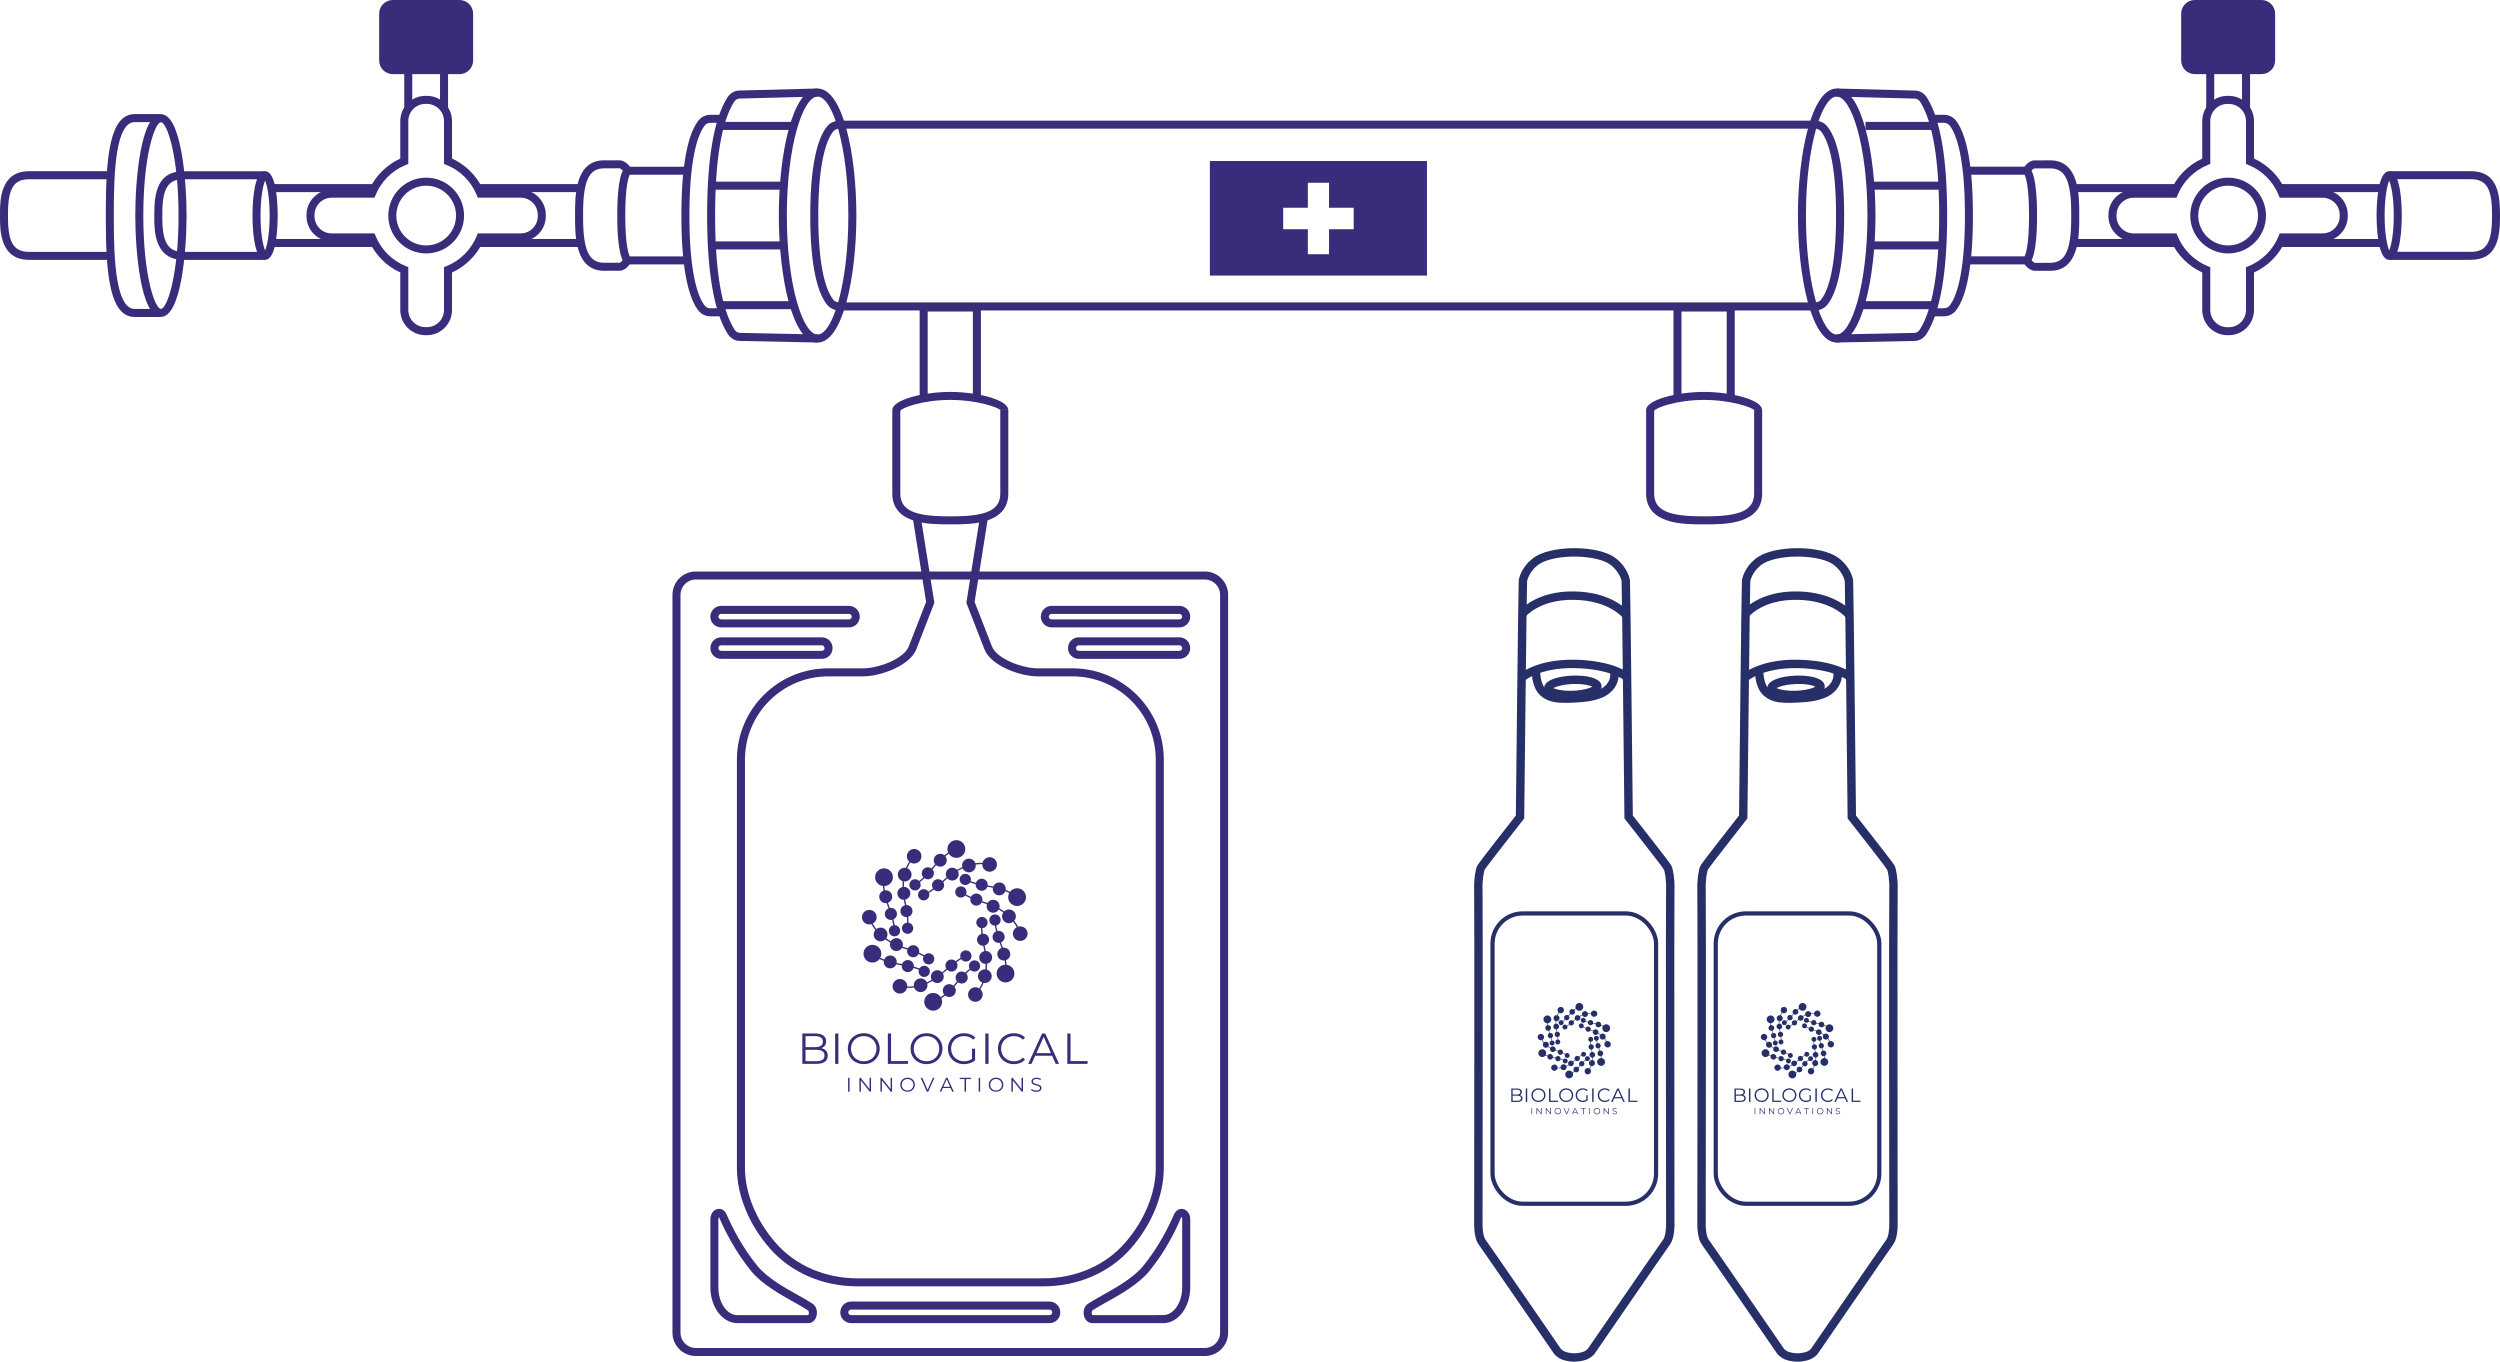 <svg xmlns="http://www.w3.org/2000/svg" id="Layer_1" viewBox="0 0 800 435.74"><defs><style>      .st0 {        fill: #262f68;      }      .st1 {        stroke-miterlimit: 10;        stroke-width: 2.69px;      }      .st1, .st2, .st3 {        fill: none;        stroke: #262f68;      }      .st2 {        stroke-width: 2.69px;      }      .st2, .st3 {        stroke-miterlimit: 10;      }      .st4 {        fill: #392d7b;      }      .st3 {        stroke-width: 1.35px;      }    </style></defs><g><path class="st2" d="M533.58,277.5c-.52-.92-12.42-16.07-12.42-16.07,0,0-.79-74.21-.91-75.52-.13-1.31-1.57-4.83-4.94-6.8-3.37-1.96-8.58-2.35-11.52-2.35s-8.15.39-11.52,2.35c-3.37,1.96-4.81,5.49-4.94,6.8-.13,1.31-.92,75.52-.92,75.52,0,0-11.89,15.16-12.42,16.07-.52.91-1.04,4.18-.92,7.32.13,3.14,0,107.27,0,107.27,0,0,0,3.79,1.18,5.36,1.18,1.57,24.17,35.02,24.17,35.02,0,0,.82.98,2.22,1.44,1.06.34,2.35.49,3.14.49s2.07-.15,3.14-.49c1.41-.46,2.22-1.44,2.22-1.44,0,0,22.99-33.45,24.17-35.02,1.18-1.57,1.18-5.36,1.18-5.36,0,0-.13-104.14,0-107.27.13-3.14-.39-6.41-.91-7.32h.01Z"></path><rect class="st3" x="477.61" y="292.3" width="52.33" height="92.9" rx="9.65" ry="9.65"></rect><path class="st2" d="M487.14,196.48s4.75-6.08,16.64-5.88c11.89.2,16.64,6.27,16.64,6.27"></path><path class="st2" d="M486.78,216.96s5.11-4.7,17-4.51c11.89.2,16.64,4.02,16.64,4.02"></path><path class="st2" d="M491.49,214.37s-.18,4.85,2.27,7.12c2.25,2.09,4.99,2.36,11.85,1.88,6.86-.49,9.32-2.66,10.39-4.81,1.08-2.15.46-4.04.46-4.04"></path><ellipse class="st1" cx="503.31" cy="219.96" rx="7.87" ry="2.42" transform="translate(-7.9 19.04) rotate(-2.15)"></ellipse><g><path class="st0" d="M500.25,326.89c.2-.17.4-.35.62-.55.38.26.91.18,1.19-.2.24-.32.21-.75-.04-1.05.07-.09.15-.17.22-.26.09-.11.19-.22.28-.34.02.01.03.03.05.04.41.3.98.2,1.28-.2.24-.34.22-.79-.02-1.1.16-.13.32-.24.49-.36.36.57,1.11.76,1.7.42.6-.34.81-1.12.46-1.72-.35-.6-1.12-.81-1.72-.46-.56.32-.78,1-.53,1.58-.18.12-.36.25-.53.39-.01-.01-.03-.03-.05-.03-.41-.3-.98-.2-1.28.2-.24.34-.22.78.02,1.09-.1.11-.2.23-.3.36-.07.09-.14.17-.21.25h-.01c-.38-.29-.92-.2-1.2.18-.24.33-.2.78.06,1.07-.2.19-.4.37-.58.53-.04-.04-.08-.08-.13-.11-.36-.26-.86-.18-1.12.18-.26.36-.18.85.18,1.11.36.26.86.18,1.12-.18.18-.26.2-.58.06-.84"></path><path class="st0" d="M510.86,325.11c.4-.41.39-1.06-.02-1.46-.41-.4-1.06-.39-1.47.02-.14.14-.22.31-.26.48-.34-.01-.67,0-1,.05-.05-.14-.13-.26-.24-.37-.39-.38-1-.36-1.38.02-.24.25-.32.59-.25.9-.24.11-.49.24-.73.38l-.04-.04c-.36-.35-.94-.34-1.3.02-.29.3-.34.74-.15,1.08-.12.1-.23.2-.35.3-.09.07-.17.15-.24.22h-.01c-.34-.34-.88-.34-1.22,0-.28.29-.32.74-.1,1.07-.22.17-.44.31-.65.44-.03-.05-.07-.09-.11-.13-.32-.3-.83-.3-1.13.01-.31.32-.3.82.01,1.12.32.3.83.3,1.13-.01.22-.22.28-.55.18-.83.22-.13.46-.29.69-.46.34.32.88.31,1.2-.03.28-.28.32-.72.12-1.04.09-.07.17-.15.26-.23.11-.1.22-.2.33-.29.01.02.03.03.05.05.36.35.94.34,1.3-.02.29-.3.34-.75.14-1.09.22-.13.46-.25.68-.36.05.11.12.2.2.28.39.38,1,.36,1.38-.02.22-.22.3-.53.26-.81.31-.04.62-.06.93-.05-.01.28.09.57.31.78.41.4,1.06.39,1.47-.02"></path><path class="st0" d="M507.34,326.93c.24.09.51.17.79.25-.04.46.3.88.77.92.4.04.76-.2.89-.55.11.02.22.04.34.06.15.03.29.05.44.08,0,.02,0,.05,0,.07-.05.5.32.95.82,1,.42.04.8-.2.94-.57.19.07.38.15.55.24-.32.59-.11,1.34.48,1.68.6.35,1.37.14,1.72-.46.35-.6.14-1.37-.46-1.72-.56-.32-1.26-.17-1.64.33-.2-.09-.4-.18-.61-.26,0-.02,0-.04,0-.06.05-.5-.32-.95-.82-1-.42-.04-.79.2-.94.56-.15-.03-.3-.06-.46-.08-.11-.02-.22-.03-.32-.05v-.02c.05-.47-.3-.89-.77-.94-.41-.04-.78.21-.9.59-.27-.07-.52-.16-.75-.24.02-.05.03-.11.03-.17.05-.44-.28-.83-.71-.87-.44-.05-.83.27-.88.71-.05.44.28.83.71.87.32.03.6-.12.76-.37"></path><path class="st0" d="M514.19,335.17c.55.14,1.12-.19,1.26-.75.14-.55-.2-1.11-.75-1.25-.19-.05-.38-.04-.55.01-.16-.29-.34-.57-.55-.84.09-.11.17-.24.2-.39.13-.52-.18-1.05-.71-1.18-.34-.09-.68.01-.91.24-.22-.15-.45-.3-.7-.44,0-.02.01-.04.01-.06.13-.49-.17-.98-.67-1.11-.4-.1-.81.08-1.02.42-.15-.05-.29-.1-.44-.15-.11-.03-.21-.07-.32-.1v-.02c.12-.46-.17-.92-.62-1.04-.4-.1-.81.09-.98.45-.26-.11-.49-.23-.71-.34.03-.05.05-.1.06-.16.11-.42-.15-.86-.58-.96-.43-.11-.87.15-.97.57s.15.86.58.96c.3.08.61-.03.81-.26.23.13.48.24.75.36-.11.46.17.91.63,1.02.39.1.79-.09.96-.42.11.03.22.07.33.11.15.05.28.09.42.14,0,.02-.01.04-.02.07-.13.49.17.98.67,1.11.41.1.82-.08,1.02-.43.23.13.44.26.65.41-.07.09-.12.2-.15.32-.13.52.18,1.05.71,1.18.3.08.61,0,.84-.18.19.24.36.5.51.78-.25.13-.45.36-.52.66-.14.55.2,1.11.75,1.25"></path><path class="st0" d="M510.84,333.05c.05.26.11.52.18.81-.42.2-.61.7-.42,1.12.17.36.55.55.93.49.04.11.08.21.12.32.05.14.11.28.15.42-.02,0-.04.01-.07.03-.46.2-.67.75-.46,1.21.17.38.57.59.97.53.03.2.05.4.07.6-.68.02-1.22.57-1.22,1.25s.57,1.25,1.26,1.25,1.26-.56,1.26-1.25c0-.64-.48-1.17-1.11-1.25-.01-.22-.04-.44-.07-.65.02,0,.04-.01.05-.02.46-.2.67-.75.46-1.21-.17-.38-.57-.58-.96-.53-.05-.15-.1-.29-.16-.44-.04-.11-.08-.2-.11-.31,0,0,.01,0,.01,0,.44-.19.63-.7.43-1.13-.17-.38-.57-.57-.96-.49-.07-.27-.13-.53-.17-.77.05-.01.11-.03.16-.05.4-.18.58-.65.4-1.05-.18-.4-.65-.58-1.06-.4s-.58.65-.4,1.05c.13.28.41.46.71.47"></path><path class="st0" d="M507.09,343.07c.16.55.73.87,1.28.71.55-.15.87-.73.71-1.27-.05-.18-.16-.35-.29-.47.18-.28.33-.58.46-.89.15.03.29.02.44-.02.52-.15.82-.68.67-1.2-.09-.33-.35-.57-.66-.67.03-.26.04-.54.03-.82.02,0,.04,0,.06-.01.49-.14.77-.64.63-1.13-.11-.4-.48-.66-.87-.67-.03-.15-.06-.3-.09-.46-.03-.11-.05-.22-.07-.32h.02c.46-.13.72-.6.59-1.06-.11-.4-.48-.65-.88-.62-.03-.28-.05-.53-.05-.79.05,0,.11-.01.17-.03.42-.12.67-.56.55-.98-.12-.42-.56-.67-.98-.55-.42.12-.67.56-.55.98.09.3.34.52.63.57,0,.26.03.53.05.83-.45.13-.71.6-.58,1.05.11.38.47.63.85.62.02.11.05.22.07.34.03.15.06.29.09.43-.02,0-.05,0-.07.01-.49.14-.77.64-.63,1.13.11.4.48.66.88.67,0,.26,0,.52-.03.77-.11,0-.23,0-.35.03-.52.15-.82.68-.67,1.2.09.3.3.53.57.63-.12.29-.26.56-.42.83-.24-.15-.54-.2-.83-.12-.55.15-.87.73-.71,1.27"></path><path class="st0" d="M507.27,339.14c-.2.17-.4.35-.62.55-.38-.26-.91-.18-1.19.2-.24.32-.21.75.04,1.05-.07.09-.15.17-.22.26-.09.11-.19.22-.28.34-.02-.01-.03-.03-.05-.04-.41-.3-.98-.2-1.28.2-.24.34-.22.79.02,1.1-.16.13-.32.24-.49.36-.36-.57-1.11-.76-1.7-.42-.6.34-.81,1.12-.46,1.72.35.6,1.12.81,1.72.46.56-.32.78-1,.53-1.58.18-.12.36-.25.53-.39.01.01.03.03.05.03.41.3.98.2,1.28-.2.24-.34.22-.78-.02-1.09.1-.11.2-.23.3-.36.07-.09.14-.17.21-.25h.01c.38.29.92.2,1.2-.18.24-.33.2-.78-.06-1.07.2-.19.4-.37.58-.53.04.04.08.08.13.11.36.26.86.18,1.12-.18.26-.36.18-.85-.18-1.11-.36-.26-.86-.18-1.12.18-.18.26-.2.58-.06.84"></path><path class="st0" d="M496.66,340.91c-.4.41-.39,1.06.02,1.46.41.4,1.06.39,1.47-.02.14-.14.22-.31.26-.48.34.01.67,0,1-.05.05.14.13.26.24.37.39.38,1,.36,1.38-.02.24-.25.32-.59.25-.9.24-.11.49-.24.73-.38l.04.04c.36.35.94.34,1.3-.02.29-.3.34-.74.15-1.08.12-.1.23-.2.35-.3.09-.07.17-.15.24-.22h.01c.34.34.88.34,1.22,0,.28-.29.32-.74.1-1.07.22-.17.44-.31.65-.44.03.05.07.09.11.13.32.3.83.3,1.13-.01.31-.32.3-.82-.01-1.12-.32-.3-.83-.3-1.13.01-.22.22-.28.55-.18.83-.22.13-.46.29-.69.46-.34-.32-.88-.31-1.2.03-.28.28-.32.72-.12,1.04-.09.07-.17.15-.26.23-.11.1-.22.2-.33.29-.01-.02-.03-.03-.05-.05-.36-.35-.94-.34-1.3.02-.29.3-.34.75-.14,1.09-.22.13-.46.25-.68.36-.05-.11-.12-.2-.2-.28-.39-.38-1-.36-1.38.02-.22.22-.31.53-.26.81-.31.04-.62.06-.93.05.01-.28-.09-.57-.31-.78-.41-.4-1.06-.39-1.47.02"></path><path class="st0" d="M500.18,339.09c-.24-.09-.51-.17-.79-.25.04-.46-.3-.88-.77-.92-.4-.04-.76.2-.89.55-.11-.02-.22-.04-.34-.06-.15-.03-.29-.05-.44-.08,0-.02,0-.05,0-.07.05-.5-.32-.95-.82-1-.42-.04-.8.2-.94.57-.19-.07-.38-.15-.55-.24.32-.59.11-1.34-.48-1.68-.6-.35-1.37-.14-1.72.46-.35.6-.14,1.37.46,1.72.56.32,1.26.17,1.64-.33.2.09.4.18.61.26,0,.02,0,.04,0,.06-.05.5.32.95.82,1,.42.04.79-.2.94-.56.15.03.3.06.46.08.11.02.22.03.32.05v.02c-.05.47.3.89.77.94.41.04.78-.21.9-.59.27.07.52.16.75.24-.02.05-.03.11-.03.17-.05.44.28.83.71.87.44.05.83-.27.88-.71.05-.44-.28-.83-.71-.87-.32-.03-.6.12-.76.37"></path><path class="st0" d="M493.33,330.85c-.55-.14-1.12.19-1.26.75-.14.55.2,1.11.75,1.25.19.05.38.04.55-.01.16.29.34.57.55.84-.09.11-.17.24-.2.39-.13.52.18,1.05.71,1.18.34.09.68-.01.91-.24.22.15.45.3.7.44,0,.02-.01.04-.02.06-.13.49.17.98.67,1.11.4.1.81-.08,1.02-.42.15.05.29.1.44.15.11.03.21.07.32.1v.02c-.12.46.17.92.62,1.04.4.1.81-.09.98-.45.26.11.49.23.71.34-.03.05-.05.1-.06.16-.11.42.15.86.58.96.43.11.87-.15.97-.57s-.15-.86-.58-.96c-.3-.08-.61.03-.81.26-.23-.13-.48-.24-.75-.36.11-.46-.17-.91-.63-1.02-.39-.1-.79.09-.96.42-.11-.03-.22-.07-.33-.11-.15-.05-.28-.09-.42-.14,0-.02.01-.04.02-.07.13-.49-.17-.98-.67-1.11-.41-.1-.82.08-1.02.43-.23-.13-.44-.26-.65-.41.07-.09.12-.2.15-.32.13-.52-.18-1.05-.71-1.18-.3-.08-.61,0-.84.18-.19-.24-.36-.5-.51-.78.25-.13.45-.36.52-.66.14-.55-.2-1.11-.75-1.25"></path><path class="st0" d="M496.67,332.97c-.05-.26-.11-.53-.18-.81.42-.2.61-.7.42-1.12-.17-.36-.55-.55-.93-.49-.04-.11-.08-.21-.12-.32-.05-.14-.11-.28-.15-.42.02,0,.04-.01.07-.03.46-.2.67-.75.46-1.21-.17-.38-.57-.59-.97-.53-.03-.2-.05-.4-.07-.6.68-.02,1.22-.57,1.22-1.25s-.57-1.25-1.26-1.25-1.26.56-1.26,1.25c0,.64.48,1.17,1.11,1.25.01.22.04.44.07.65-.02,0-.04.01-.05.02-.46.2-.67.75-.46,1.21.17.38.57.58.96.53.05.15.1.29.16.44.04.11.08.2.11.31,0,0-.01,0-.01,0-.43.19-.63.7-.43,1.13.17.38.57.57.96.49.07.27.13.53.17.77-.05.01-.11.03-.16.05-.4.18-.58.65-.4,1.05.18.4.65.58,1.06.4.4-.18.58-.65.4-1.05-.13-.28-.41-.46-.71-.47"></path><path class="st0" d="M500.43,322.95c-.16-.55-.73-.87-1.28-.71-.55.15-.87.73-.71,1.27.05.18.16.35.29.47-.18.28-.33.58-.46.89-.15-.03-.29-.02-.44.02-.52.15-.82.68-.67,1.2.09.33.35.57.66.67-.03.26-.04.54-.03.82-.02,0-.04,0-.06.01-.49.14-.77.64-.63,1.13.11.4.48.66.87.67.03.15.06.3.09.46.03.11.05.22.07.32h-.02c-.46.13-.72.6-.59,1.06.11.4.48.65.88.62.03.28.05.54.05.79-.05,0-.11.01-.17.03-.42.12-.67.56-.55.98.12.42.56.67.98.55.42-.12.67-.56.55-.98-.09-.3-.34-.52-.63-.57,0-.26-.03-.53-.05-.83.45-.13.71-.6.58-1.05-.11-.38-.47-.63-.85-.62-.02-.11-.05-.22-.07-.34-.03-.15-.06-.29-.09-.43.02,0,.05,0,.07-.01.49-.14.77-.64.63-1.13-.11-.4-.48-.66-.88-.67,0-.26,0-.52.03-.77.11,0,.23,0,.35-.03.52-.15.82-.68.67-1.2-.09-.3-.3-.53-.57-.63.12-.29.26-.56.42-.83.24.15.54.2.83.12.55-.15.87-.73.71-1.27"></path><g><rect class="st0" x="490.08" y="354.58" width=".2" height="1.97"></rect><polygon class="st0" points="493.33 354.58 493.33 356.54 493.15 356.54 491.89 354.95 491.89 356.54 491.68 356.54 491.68 354.58 491.85 354.58 493.12 356.17 493.12 354.58 493.33 354.58"></polygon><polygon class="st0" points="496.3 354.58 496.3 356.54 496.13 356.54 494.86 354.95 494.86 356.54 494.66 356.54 494.66 354.58 494.83 354.58 496.09 356.17 496.09 354.58 496.3 354.58"></polygon><path class="st0" d="M497.96,356.43c-.16-.09-.28-.2-.37-.36s-.13-.32-.13-.51.05-.36.13-.51c.09-.15.21-.27.37-.36s.34-.13.53-.13.37.05.53.13.28.2.37.36.13.32.13.52-.05.36-.13.52c-.09.15-.21.27-.37.36s-.33.13-.53.13-.37-.05-.53-.13h0ZM498.91,356.27c.13-.07.22-.17.3-.29s.11-.26.11-.42-.03-.29-.11-.42-.17-.22-.3-.29c-.13-.07-.26-.11-.42-.11s-.3.03-.42.11-.22.17-.3.29-.11.26-.11.42.03.29.11.42.17.22.3.29c.13.07.26.11.42.11s.3-.03.42-.11Z"></path><polygon class="st0" points="502.29 354.58 501.43 356.54 501.22 356.54 500.35 354.58 500.58 354.58 501.33 356.29 502.09 354.58 502.29 354.58 502.29 354.58"></polygon><path class="st0" d="M504.59,356.02h-1.1l-.24.53h-.22l.9-1.97h.2l.9,1.97h-.22l-.24-.53h0ZM504.51,355.85l-.47-1.06-.47,1.06h.94,0Z"></path><polygon class="st0" points="506.56 354.76 505.87 354.76 505.87 354.58 507.46 354.58 507.46 354.76 506.77 354.76 506.77 356.54 506.56 356.54 506.56 354.76 506.56 354.76"></polygon><rect class="st0" x="508.56" y="354.58" width=".2" height="1.97"></rect><path class="st0" d="M510.49,356.43c-.16-.09-.28-.2-.37-.36s-.13-.32-.13-.51.05-.36.13-.51c.09-.15.21-.27.37-.36s.34-.13.53-.13.37.05.53.13.28.2.37.36.13.32.13.52-.05.36-.13.52c-.09.15-.21.27-.37.36s-.33.13-.53.13-.37-.05-.53-.13h0ZM511.44,356.27c.13-.07.22-.17.3-.29s.11-.26.11-.42-.03-.29-.11-.42-.17-.22-.3-.29c-.13-.07-.26-.11-.42-.11s-.3.03-.42.11-.22.17-.3.29-.11.26-.11.42.03.29.11.42.17.22.3.29c.13.07.26.11.42.11s.3-.03.42-.11Z"></path><polygon class="st0" points="514.83 354.58 514.83 356.54 514.66 356.54 513.39 354.95 513.39 356.54 513.18 356.54 513.18 354.58 513.35 354.58 514.62 356.17 514.62 354.58 514.83 354.58"></polygon><path class="st0" d="M516.29,356.49c-.13-.05-.24-.11-.31-.18l.08-.16c.07.07.17.13.28.17s.24.07.36.07c.18,0,.31-.03.4-.1.09-.07.13-.15.13-.25,0-.08-.03-.14-.07-.18s-.11-.09-.18-.11c-.07-.03-.17-.05-.29-.09-.15-.04-.26-.07-.36-.11s-.17-.09-.22-.16-.09-.17-.09-.29c0-.1.03-.19.08-.27s.13-.15.24-.2.24-.07.4-.07c.11,0,.22.01.33.05s.2.07.28.13l-.07.17c-.08-.05-.17-.09-.26-.12s-.18-.04-.28-.04c-.17,0-.3.03-.39.1-.09.07-.13.15-.13.26,0,.08.03.14.07.19s.11.09.18.11c.07.03.17.05.29.09.15.03.26.07.35.11.09.03.17.09.22.16s.09.17.09.28c0,.1-.03.19-.08.27s-.14.15-.24.19c-.11.05-.24.07-.41.07-.15,0-.28-.03-.42-.07h.02Z"></path></g><g><path class="st0" d="M486.97,350.76c.15.18.23.42.23.71,0,.37-.14.65-.41.85s-.67.3-1.21.3h-1.97v-4.3h1.86c.48,0,.85.1,1.12.29s.4.46.4.82c0,.24-.06.44-.17.61-.12.17-.28.29-.48.37.28.06.5.18.65.36h0ZM484.05,348.69v1.56h1.37c.35,0,.61-.07.81-.2s.28-.32.28-.58-.09-.45-.28-.58-.46-.2-.81-.2h-1.37ZM486.44,352.04c.2-.13.3-.34.3-.61,0-.53-.39-.81-1.17-.81h-1.52v1.62h1.52c.38,0,.67-.07.87-.2h0Z"></path><rect class="st0" x="488.25" y="348.31" width=".46" height="4.3"></rect><path class="st0" d="M491.14,352.36c-.34-.19-.61-.45-.81-.79-.19-.33-.29-.71-.29-1.12s.1-.79.29-1.12c.19-.33.46-.59.81-.79.34-.19.73-.28,1.16-.28s.81.09,1.15.28c.34.19.61.45.81.79.2.34.3.71.3,1.12s-.1.79-.3,1.12-.47.59-.81.79c-.34.19-.73.28-1.15.28s-.81-.09-1.16-.28h0ZM493.22,352.01c.28-.15.49-.36.65-.64.16-.27.23-.57.23-.91s-.08-.64-.23-.91c-.16-.27-.37-.48-.65-.64-.28-.15-.58-.23-.92-.23s-.65.08-.92.23c-.28.15-.5.36-.65.64-.16.27-.24.57-.24.91s.08.64.24.91c.16.27.38.48.65.64.28.15.59.23.92.23s.65-.08.92-.23Z"></path><polygon class="st0" points="495.7 348.31 496.16 348.31 496.16 352.22 498.57 352.22 498.57 352.61 495.7 352.61 495.7 348.31 495.7 348.31"></polygon><path class="st0" d="M500.02,352.36c-.34-.19-.61-.45-.81-.79-.19-.33-.29-.71-.29-1.12s.1-.79.29-1.12c.19-.33.46-.59.81-.79.34-.19.73-.28,1.16-.28s.81.09,1.15.28c.34.19.61.45.81.79.2.34.3.71.3,1.12s-.1.79-.3,1.12-.47.59-.81.79c-.34.19-.73.28-1.15.28s-.81-.09-1.16-.28h0ZM502.1,352.01c.28-.15.49-.36.65-.64.16-.27.23-.57.23-.91s-.08-.64-.23-.91c-.16-.27-.37-.48-.65-.64-.28-.15-.58-.23-.92-.23s-.65.08-.92.23c-.28.15-.5.36-.65.64-.16.27-.24.57-.24.91s.08.64.24.91c.16.27.38.48.65.64.28.15.59.23.92.23s.65-.08.92-.23Z"></path><path class="st0" d="M507.61,350.46h.44v1.64c-.2.18-.44.31-.71.4-.28.09-.56.14-.87.14-.43,0-.82-.09-1.16-.28s-.61-.45-.81-.79c-.2-.34-.3-.71-.3-1.12s.1-.79.3-1.12c.2-.34.47-.59.81-.79.34-.19.73-.28,1.17-.28.33,0,.63.05.9.16s.51.26.69.46l-.28.29c-.34-.34-.77-.5-1.29-.5-.35,0-.66.08-.94.23-.28.15-.5.36-.66.64-.16.27-.24.57-.24.91s.08.64.24.91c.16.27.38.48.66.64.28.16.59.23.94.23.44,0,.82-.11,1.12-.33v-1.45h0Z"></path><rect class="st0" x="509.5" y="348.31" width=".46" height="4.3"></rect><path class="st0" d="M512.38,352.36c-.34-.19-.61-.45-.81-.79-.19-.34-.29-.71-.29-1.12s.1-.79.29-1.12.46-.59.81-.79c.34-.19.73-.28,1.16-.28.32,0,.61.05.88.16s.5.26.69.47l-.29.29c-.34-.34-.76-.51-1.27-.51-.34,0-.65.08-.92.23-.28.16-.5.37-.65.64s-.24.57-.24.91.08.64.24.91c.16.27.38.48.65.64s.59.23.92.23c.52,0,.94-.17,1.27-.52l.29.29c-.19.2-.42.36-.69.47s-.57.17-.88.17c-.42,0-.81-.09-1.15-.28h0Z"></path><path class="st0" d="M518.95,351.46h-2.4l-.52,1.15h-.48l1.97-4.3h.45l1.97,4.3h-.48l-.52-1.15h0ZM518.79,351.09l-1.03-2.31-1.03,2.31h2.07,0Z"></path><polygon class="st0" points="521.1 348.31 521.56 348.31 521.56 352.22 523.97 352.22 523.97 352.61 521.1 352.61 521.1 348.31 521.1 348.31"></polygon></g></g></g><g><path class="st2" d="M605,277.5c-.52-.92-12.42-16.07-12.42-16.07,0,0-.79-74.21-.91-75.52-.13-1.31-1.57-4.83-4.94-6.8-3.37-1.96-8.58-2.35-11.52-2.35s-8.15.39-11.52,2.35c-3.37,1.96-4.81,5.49-4.94,6.8-.13,1.31-.92,75.52-.92,75.52,0,0-11.89,15.16-12.42,16.07-.52.91-1.04,4.18-.92,7.32.13,3.14,0,107.27,0,107.27,0,0,0,3.79,1.18,5.36,1.18,1.57,24.17,35.02,24.17,35.02,0,0,.82.98,2.22,1.44,1.06.34,2.35.49,3.14.49s2.07-.15,3.14-.49c1.41-.46,2.22-1.44,2.22-1.44,0,0,22.99-33.45,24.17-35.02,1.18-1.57,1.18-5.36,1.18-5.36,0,0-.13-104.14,0-107.27.13-3.14-.39-6.41-.91-7.32h.01Z"></path><rect class="st3" x="549.04" y="292.3" width="52.33" height="92.9" rx="9.65" ry="9.65"></rect><path class="st2" d="M558.57,196.48s4.75-6.08,16.64-5.88c11.89.2,16.64,6.27,16.64,6.27"></path><path class="st2" d="M558.2,216.96s5.11-4.7,17-4.51c11.89.2,16.64,4.02,16.64,4.02"></path><path class="st2" d="M562.92,214.37s-.18,4.85,2.27,7.12c2.25,2.09,4.99,2.36,11.85,1.88,6.86-.49,9.32-2.66,10.39-4.81,1.08-2.15.46-4.04.46-4.04"></path><ellipse class="st1" cx="574.73" cy="219.96" rx="7.87" ry="2.42" transform="translate(-7.85 21.72) rotate(-2.15)"></ellipse><g><path class="st0" d="M571.68,326.89c.2-.17.4-.35.62-.55.38.26.91.18,1.19-.2.24-.32.21-.75-.04-1.05.07-.09.15-.17.22-.26.09-.11.19-.22.28-.34.02.01.03.03.05.04.41.3.98.2,1.28-.2.24-.34.22-.79-.02-1.1.16-.13.32-.24.49-.36.36.57,1.11.76,1.7.42.6-.34.81-1.12.46-1.72-.35-.6-1.12-.81-1.72-.46-.56.32-.78,1-.53,1.58-.18.12-.36.25-.53.39-.01-.01-.03-.03-.05-.03-.41-.3-.98-.2-1.28.2-.24.34-.22.78.02,1.09-.1.11-.2.23-.3.36-.07.09-.14.17-.21.25h-.01c-.38-.29-.92-.2-1.2.18-.24.33-.2.78.06,1.07-.2.19-.4.37-.58.53-.04-.04-.08-.08-.13-.11-.36-.26-.86-.18-1.12.18-.26.36-.18.85.18,1.11.36.26.86.18,1.12-.18.18-.26.2-.58.06-.84"></path><path class="st0" d="M582.28,325.11c.4-.41.39-1.06-.02-1.46-.41-.4-1.06-.39-1.47.02-.14.14-.22.31-.26.48-.34-.01-.67,0-1,.05-.05-.14-.13-.26-.24-.37-.39-.38-1-.36-1.38.02-.24.25-.32.59-.25.9-.24.11-.49.24-.73.38l-.04-.04c-.36-.35-.94-.34-1.3.02-.29.3-.34.74-.15,1.08-.12.1-.23.2-.35.3-.09.07-.17.15-.24.22h-.01c-.34-.34-.88-.34-1.22,0-.28.29-.32.74-.1,1.07-.22.17-.44.31-.65.44-.03-.05-.07-.09-.11-.13-.32-.3-.83-.3-1.13.01-.31.32-.3.82.01,1.12.32.3.83.3,1.13-.01.22-.22.28-.55.18-.83.22-.13.46-.29.69-.46.34.32.88.31,1.2-.03.28-.28.32-.72.12-1.04.09-.07.17-.15.26-.23.11-.1.22-.2.33-.29.01.02.03.03.05.05.36.35.94.34,1.3-.02.29-.3.34-.75.14-1.09.22-.13.46-.25.68-.36.05.11.12.2.2.28.39.38,1,.36,1.38-.02.22-.22.3-.53.26-.81.31-.04.62-.06.93-.05-.01.28.09.57.31.78.41.4,1.06.39,1.47-.02"></path><path class="st0" d="M578.76,326.93c.24.09.51.17.79.25-.04.46.3.88.77.92.4.04.76-.2.89-.55.11.02.22.04.34.06.15.03.29.05.44.08,0,.02,0,.05,0,.07-.05.5.32.95.82,1,.42.04.8-.2.94-.57.19.07.38.15.55.24-.32.59-.11,1.34.48,1.68.6.35,1.37.14,1.72-.46.35-.6.14-1.37-.46-1.72-.56-.32-1.26-.17-1.64.33-.2-.09-.4-.18-.61-.26,0-.02,0-.04,0-.06.05-.5-.32-.95-.82-1-.42-.04-.79.2-.94.56-.15-.03-.3-.06-.46-.08-.11-.02-.22-.03-.32-.05v-.02c.05-.47-.3-.89-.77-.94-.41-.04-.78.21-.9.59-.27-.07-.52-.16-.75-.24.02-.05.03-.11.03-.17.05-.44-.28-.83-.71-.87-.44-.05-.83.27-.88.71-.05.44.28.83.71.87.32.03.6-.12.76-.37"></path><path class="st0" d="M585.61,335.17c.55.14,1.12-.19,1.26-.75.14-.55-.2-1.11-.75-1.25-.19-.05-.38-.04-.55.01-.16-.29-.34-.57-.55-.84.09-.11.17-.24.2-.39.13-.52-.18-1.05-.71-1.18-.34-.09-.68.01-.91.24-.22-.15-.45-.3-.7-.44,0-.02.01-.04.01-.06.13-.49-.17-.98-.67-1.11-.4-.1-.81.08-1.02.42-.15-.05-.29-.1-.44-.15-.11-.03-.21-.07-.32-.1v-.02c.12-.46-.17-.92-.62-1.04-.4-.1-.81.09-.98.45-.26-.11-.49-.23-.71-.34.03-.05.05-.1.06-.16.11-.42-.15-.86-.58-.96-.43-.11-.87.15-.97.57-.11.42.15.86.58.96.3.08.61-.03.81-.26.23.13.48.24.75.36-.11.46.17.91.63,1.02.39.1.79-.09.96-.42.11.03.22.07.33.11.15.05.28.09.42.14,0,.02-.01.04-.02.07-.13.49.17.98.67,1.11.41.1.82-.08,1.02-.43.23.13.44.26.65.41-.07.09-.12.2-.15.32-.13.52.18,1.05.71,1.18.3.08.61,0,.84-.18.19.24.36.5.51.78-.25.13-.45.36-.52.66-.14.55.2,1.11.75,1.25"></path><path class="st0" d="M582.27,333.05c.05.26.11.52.18.81-.42.2-.61.7-.42,1.12.17.36.55.55.93.49.04.11.08.21.12.32.05.14.11.28.15.42-.02,0-.04.01-.07.03-.46.2-.67.75-.46,1.21.17.38.57.59.97.53.03.2.05.4.07.6-.68.02-1.22.57-1.22,1.25s.57,1.25,1.26,1.25,1.26-.56,1.26-1.25c0-.64-.48-1.17-1.11-1.25-.01-.22-.04-.44-.07-.65.02,0,.04-.01.05-.02.46-.2.67-.75.46-1.21-.17-.38-.57-.58-.96-.53-.05-.15-.1-.29-.16-.44-.04-.11-.08-.2-.11-.31,0,0,.01,0,.01,0,.44-.19.63-.7.43-1.13-.17-.38-.57-.57-.96-.49-.07-.27-.13-.53-.17-.77.05-.01.11-.03.16-.05.4-.18.58-.65.4-1.05-.18-.4-.65-.58-1.06-.4s-.58.65-.4,1.05c.13.28.41.46.71.47"></path><path class="st0" d="M578.52,343.07c.16.55.73.87,1.28.71.55-.15.87-.73.71-1.27-.05-.18-.16-.35-.29-.47.18-.28.33-.58.46-.89.15.03.29.02.44-.02.52-.15.82-.68.67-1.2-.09-.33-.35-.57-.66-.67.03-.26.04-.54.03-.82.02,0,.04,0,.06-.01.49-.14.77-.64.63-1.13-.11-.4-.48-.66-.87-.67-.03-.15-.06-.3-.09-.46-.03-.11-.05-.22-.07-.32h.02c.46-.13.72-.6.59-1.06-.11-.4-.48-.65-.88-.62-.03-.28-.05-.53-.05-.79.05,0,.11-.01.17-.03.42-.12.67-.56.55-.98-.12-.42-.56-.67-.98-.55-.42.12-.67.56-.55.98.09.3.34.52.63.57,0,.26.03.53.05.83-.45.13-.71.6-.58,1.05.11.38.47.63.85.62.02.11.05.22.07.34.03.15.06.29.09.43-.02,0-.05,0-.07.01-.49.14-.77.64-.63,1.13.11.4.48.66.88.67,0,.26,0,.52-.03.77-.11,0-.23,0-.35.03-.52.15-.82.68-.67,1.2.09.3.3.53.57.63-.12.29-.26.56-.42.83-.24-.15-.54-.2-.83-.12-.55.15-.87.73-.71,1.27"></path><path class="st0" d="M578.69,339.14c-.2.17-.4.35-.62.55-.38-.26-.91-.18-1.19.2-.24.32-.21.75.04,1.05-.07.09-.15.17-.22.26-.09.11-.19.22-.28.34-.02-.01-.03-.03-.05-.04-.41-.3-.98-.2-1.28.2-.24.34-.22.79.02,1.1-.16.13-.32.24-.49.36-.36-.57-1.11-.76-1.7-.42-.6.34-.81,1.12-.46,1.72.35.6,1.12.81,1.72.46.56-.32.78-1,.53-1.58.18-.12.36-.25.53-.39.01.01.03.03.05.03.41.3.98.2,1.28-.2.24-.34.22-.78-.02-1.09.1-.11.2-.23.3-.36.07-.09.14-.17.21-.25h.01c.38.29.92.2,1.2-.18.24-.33.2-.78-.06-1.07.2-.19.4-.37.58-.53.04.04.08.08.13.11.36.26.86.18,1.12-.18.26-.36.18-.85-.18-1.11-.36-.26-.86-.18-1.12.18-.18.26-.2.58-.06.84"></path><path class="st0" d="M568.09,340.91c-.4.41-.39,1.06.02,1.46.41.4,1.06.39,1.47-.02.14-.14.22-.31.26-.48.34.01.67,0,1-.05.05.14.13.26.24.37.39.38,1,.36,1.38-.02.24-.25.32-.59.25-.9.24-.11.49-.24.73-.38l.04.04c.36.35.94.34,1.3-.02.29-.3.34-.74.15-1.08.12-.1.23-.2.35-.3.09-.07.17-.15.24-.22h.01c.34.34.88.34,1.22,0,.28-.29.32-.74.1-1.07.22-.17.44-.31.65-.44.03.05.07.09.11.13.32.3.83.3,1.13-.01.31-.32.3-.82-.01-1.12-.32-.3-.83-.3-1.13.01-.22.22-.28.55-.18.83-.22.13-.46.29-.69.46-.34-.32-.88-.31-1.2.03-.28.28-.32.72-.12,1.04-.09.07-.17.15-.26.23-.11.1-.22.2-.33.29-.01-.02-.03-.03-.05-.05-.36-.35-.94-.34-1.3.02-.29.3-.34.75-.14,1.09-.22.13-.46.25-.68.36-.05-.11-.12-.2-.2-.28-.39-.38-1-.36-1.38.02-.22.22-.31.53-.26.81-.31.04-.62.06-.93.05.01-.28-.09-.57-.31-.78-.41-.4-1.06-.39-1.47.02"></path><path class="st0" d="M571.61,339.09c-.24-.09-.51-.17-.79-.25.04-.46-.3-.88-.77-.92-.4-.04-.76.2-.89.55-.11-.02-.22-.04-.34-.06-.15-.03-.29-.05-.44-.08,0-.02,0-.05,0-.07.05-.5-.32-.95-.82-1-.42-.04-.8.2-.94.57-.19-.07-.38-.15-.55-.24.32-.59.11-1.34-.48-1.68-.6-.35-1.37-.14-1.72.46-.35.6-.14,1.37.46,1.72.56.32,1.26.17,1.64-.33.2.09.4.18.61.26,0,.02,0,.04,0,.06-.05.5.32.95.82,1,.42.04.79-.2.94-.56.15.03.3.06.46.08.11.02.22.03.32.05v.02c-.05.47.3.89.77.94.41.04.78-.21.9-.59.27.07.52.16.75.24-.02.05-.03.11-.03.17-.05.44.28.83.71.87.44.05.83-.27.88-.71.05-.44-.28-.83-.71-.87-.32-.03-.6.12-.76.37"></path><path class="st0" d="M564.75,330.85c-.55-.14-1.12.19-1.26.75-.14.55.2,1.11.75,1.25.19.05.38.04.55-.01.16.29.34.57.55.84-.09.11-.17.24-.2.39-.13.52.18,1.05.71,1.18.34.09.68-.01.91-.24.22.15.45.3.7.44,0,.02-.01.04-.02.06-.13.49.17.98.67,1.11.4.1.81-.08,1.02-.42.15.05.29.1.44.15.11.03.21.07.32.1v.02c-.12.46.17.92.62,1.04.4.1.81-.09.98-.45.26.11.49.23.71.34-.03.05-.05.1-.06.16-.11.42.15.86.58.96.43.11.87-.15.97-.57s-.15-.86-.58-.96c-.3-.08-.61.03-.81.26-.23-.13-.48-.24-.75-.36.11-.46-.17-.91-.63-1.02-.39-.1-.79.09-.96.42-.11-.03-.22-.07-.33-.11-.15-.05-.28-.09-.42-.14,0-.02.01-.04.02-.07.13-.49-.17-.98-.67-1.11-.41-.1-.82.08-1.02.43-.23-.13-.44-.26-.65-.41.07-.09.12-.2.15-.32.13-.52-.18-1.05-.71-1.18-.3-.08-.61,0-.84.18-.19-.24-.36-.5-.51-.78.25-.13.45-.36.52-.66.14-.55-.2-1.11-.75-1.25"></path><path class="st0" d="M568.1,332.97c-.05-.26-.11-.53-.18-.81.42-.2.61-.7.42-1.12-.17-.36-.55-.55-.93-.49-.04-.11-.08-.21-.12-.32-.05-.14-.11-.28-.15-.42.02,0,.04-.01.07-.03.46-.2.67-.75.46-1.21-.17-.38-.57-.59-.97-.53-.03-.2-.05-.4-.07-.6.68-.02,1.22-.57,1.22-1.25s-.57-1.25-1.26-1.25-1.26.56-1.26,1.25c0,.64.48,1.17,1.11,1.25.01.22.04.44.07.65-.02,0-.04.01-.05.02-.46.2-.67.75-.46,1.21.17.38.57.58.96.53.05.15.1.29.16.44.04.11.08.2.11.31,0,0-.01,0-.01,0-.43.19-.63.7-.43,1.13.17.38.57.57.96.49.07.27.13.53.17.77-.05.01-.11.03-.16.05-.4.18-.58.65-.4,1.05.18.4.65.58,1.06.4.4-.18.58-.65.4-1.05-.13-.28-.41-.46-.71-.47"></path><path class="st0" d="M571.85,322.95c-.16-.55-.73-.87-1.28-.71-.55.15-.87.73-.71,1.27.05.18.16.35.29.47-.18.28-.33.58-.46.89-.15-.03-.29-.02-.44.02-.52.15-.82.68-.67,1.2.09.33.35.57.66.67-.03.26-.04.54-.03.82-.02,0-.04,0-.06.01-.49.14-.77.64-.63,1.13.11.4.48.66.87.67.03.15.06.3.09.46.03.11.05.22.07.32h-.02c-.46.13-.72.6-.59,1.06.11.4.48.65.88.62.03.28.05.54.05.79-.05,0-.11.01-.17.03-.42.12-.67.56-.55.98.12.42.56.67.98.55.42-.12.67-.56.55-.98-.09-.3-.34-.52-.63-.57,0-.26-.03-.53-.05-.83.45-.13.71-.6.58-1.05-.11-.38-.47-.63-.85-.62-.02-.11-.05-.22-.07-.34-.03-.15-.06-.29-.09-.43.02,0,.05,0,.07-.01.49-.14.77-.64.63-1.13-.11-.4-.48-.66-.88-.67,0-.26,0-.52.03-.77.11,0,.23,0,.35-.03.52-.15.82-.68.67-1.2-.09-.3-.3-.53-.57-.63.12-.29.26-.56.42-.83.24.15.54.2.83.12.55-.15.87-.73.71-1.27"></path><g><rect class="st0" x="561.5" y="354.58" width=".2" height="1.97"></rect><polygon class="st0" points="564.75 354.58 564.75 356.54 564.57 356.54 563.31 354.95 563.31 356.54 563.1 356.54 563.1 354.58 563.27 354.58 564.54 356.17 564.54 354.58 564.75 354.58"></polygon><polygon class="st0" points="567.72 354.58 567.72 356.54 567.55 356.54 566.29 354.95 566.29 356.54 566.08 356.54 566.08 354.58 566.25 354.58 567.52 356.17 567.52 354.58 567.72 354.58"></polygon><path class="st0" d="M569.39,356.43c-.16-.09-.28-.2-.37-.36s-.13-.32-.13-.51.05-.36.13-.51c.09-.15.21-.27.37-.36s.34-.13.53-.13.37.05.53.13.28.2.37.36.13.32.13.52-.05.36-.13.52c-.09.15-.21.27-.37.36s-.33.13-.53.13-.37-.05-.53-.13h0ZM570.34,356.27c.13-.07.22-.17.3-.29s.11-.26.11-.42-.03-.29-.11-.42-.17-.22-.3-.29c-.13-.07-.26-.11-.42-.11s-.3.03-.42.11-.22.17-.3.29-.11.26-.11.42.03.29.11.42.17.22.3.29c.13.07.26.11.42.11s.3-.03.42-.11Z"></path><polygon class="st0" points="573.72 354.58 572.85 356.54 572.64 356.54 571.77 354.58 572 354.58 572.75 356.29 573.51 354.58 573.72 354.58 573.72 354.58"></polygon><path class="st0" d="M576.01,356.02h-1.1l-.24.53h-.22l.9-1.97h.2l.9,1.97h-.22l-.24-.53h0ZM575.93,355.85l-.47-1.06-.47,1.06h.94,0Z"></path><polygon class="st0" points="577.99 354.76 577.29 354.76 577.29 354.58 578.88 354.58 578.88 354.76 578.19 354.76 578.19 356.54 577.99 356.54 577.99 354.76 577.99 354.76"></polygon><rect class="st0" x="579.98" y="354.58" width=".2" height="1.97"></rect><path class="st0" d="M581.91,356.43c-.16-.09-.28-.2-.37-.36s-.13-.32-.13-.51.05-.36.13-.51c.09-.15.21-.27.37-.36s.34-.13.53-.13.37.05.53.13.28.2.37.36.13.32.13.52-.05.36-.13.52c-.09.15-.21.27-.37.36s-.33.13-.53.13-.37-.05-.53-.13h0ZM582.86,356.27c.13-.07.22-.17.3-.29s.11-.26.11-.42-.03-.29-.11-.42-.17-.22-.3-.29c-.13-.07-.26-.11-.42-.11s-.3.03-.42.11-.22.17-.3.29-.11.26-.11.42.03.29.11.42.17.22.3.29c.13.07.26.11.42.11s.3-.03.42-.11Z"></path><polygon class="st0" points="586.25 354.58 586.25 356.54 586.08 356.54 584.82 354.95 584.82 356.54 584.61 356.54 584.61 354.58 584.78 354.58 586.05 356.17 586.05 354.58 586.25 354.58"></polygon><path class="st0" d="M587.71,356.49c-.13-.05-.24-.11-.31-.18l.08-.16c.07.07.17.13.28.17s.24.07.36.07c.18,0,.31-.03.4-.1.09-.07.13-.15.13-.25,0-.08-.03-.14-.07-.18s-.11-.09-.18-.11c-.07-.03-.17-.05-.29-.09-.15-.04-.26-.07-.36-.11s-.17-.09-.22-.16-.09-.17-.09-.29c0-.1.03-.19.08-.27s.13-.15.24-.2.24-.07.4-.07c.11,0,.22.01.33.05s.2.07.28.13l-.07.17c-.08-.05-.17-.09-.26-.12s-.18-.04-.28-.04c-.17,0-.3.03-.39.1-.09.07-.13.15-.13.26,0,.08.03.14.07.19s.11.09.18.11c.07.03.17.05.29.09.15.03.26.07.35.11.09.03.17.09.22.16s.09.17.09.28c0,.1-.03.19-.08.27s-.14.15-.24.19c-.11.05-.24.07-.41.07-.15,0-.28-.03-.42-.07h.02Z"></path></g><g><path class="st0" d="M558.39,350.76c.15.18.23.42.23.71,0,.37-.14.65-.41.85s-.67.3-1.21.3h-1.97v-4.3h1.86c.48,0,.85.1,1.12.29s.4.46.4.82c0,.24-.06.44-.17.61-.12.17-.28.29-.48.37.28.06.5.18.65.36h0ZM555.48,348.69v1.56h1.37c.35,0,.61-.07.81-.2.19-.13.28-.32.28-.58s-.09-.45-.28-.58-.46-.2-.81-.2h-1.37ZM557.87,352.04c.2-.13.3-.34.3-.61,0-.53-.39-.81-1.17-.81h-1.52v1.62h1.52c.38,0,.67-.07.87-.2h0Z"></path><rect class="st0" x="559.67" y="348.31" width=".46" height="4.3"></rect><path class="st0" d="M562.56,352.36c-.34-.19-.61-.45-.81-.79-.19-.33-.29-.71-.29-1.12s.1-.79.29-1.12.46-.59.81-.79c.34-.19.73-.28,1.16-.28s.81.09,1.15.28c.34.19.61.45.81.79.2.34.3.71.3,1.12s-.1.79-.3,1.12-.47.59-.81.79c-.34.19-.73.28-1.15.28s-.81-.09-1.16-.28h0ZM564.64,352.01c.28-.15.49-.36.65-.64.16-.27.23-.57.23-.91s-.08-.64-.23-.91c-.16-.27-.37-.48-.65-.64-.28-.15-.58-.23-.92-.23s-.65.08-.92.23c-.28.15-.5.36-.65.64-.16.27-.24.57-.24.91s.08.64.24.91c.16.27.38.48.65.64.28.15.59.23.92.23s.65-.08.92-.23Z"></path><polygon class="st0" points="567.13 348.31 567.58 348.31 567.58 352.22 569.99 352.22 569.99 352.61 567.13 352.61 567.13 348.31 567.13 348.31"></polygon><path class="st0" d="M571.44,352.36c-.34-.19-.61-.45-.81-.79-.19-.33-.29-.71-.29-1.12s.1-.79.29-1.12.46-.59.81-.79c.34-.19.73-.28,1.16-.28s.81.09,1.15.28c.34.19.61.45.81.79.2.34.3.71.3,1.12s-.1.79-.3,1.12-.47.59-.81.79c-.34.19-.73.28-1.15.28s-.81-.09-1.16-.28h0ZM573.52,352.01c.28-.15.49-.36.65-.64.16-.27.23-.57.23-.91s-.08-.64-.23-.91c-.16-.27-.37-.48-.65-.64-.28-.15-.58-.23-.92-.23s-.65.08-.92.23c-.28.15-.5.36-.65.64-.16.27-.24.57-.24.91s.08.64.24.91c.16.27.38.48.65.64.28.15.59.23.92.23s.65-.08.92-.23Z"></path><path class="st0" d="M579.04,350.46h.44v1.64c-.2.18-.44.31-.71.4-.28.09-.56.14-.87.14-.43,0-.82-.09-1.16-.28s-.61-.45-.81-.79-.3-.71-.3-1.12.1-.79.3-1.12c.2-.34.47-.59.81-.79.34-.19.73-.28,1.17-.28.33,0,.63.05.9.16s.51.26.69.46l-.28.29c-.34-.34-.77-.5-1.29-.5-.35,0-.66.08-.94.23-.28.15-.5.36-.66.64-.16.27-.24.57-.24.91s.08.64.24.91c.16.27.38.48.66.64.28.16.59.23.94.23.44,0,.82-.11,1.12-.33v-1.45h0Z"></path><rect class="st0" x="580.92" y="348.31" width=".46" height="4.3"></rect><path class="st0" d="M583.8,352.36c-.34-.19-.61-.45-.81-.79-.19-.34-.29-.71-.29-1.12s.1-.79.29-1.12c.19-.34.46-.59.81-.79.34-.19.73-.28,1.16-.28.32,0,.61.05.88.16s.5.26.69.47l-.29.29c-.34-.34-.76-.51-1.27-.51-.34,0-.65.08-.92.23-.28.16-.5.37-.65.64s-.24.57-.24.91.08.64.24.91c.16.27.38.48.65.64s.59.23.92.23c.52,0,.94-.17,1.27-.52l.29.29c-.19.2-.42.36-.69.47s-.57.17-.88.17c-.42,0-.81-.09-1.15-.28h0Z"></path><path class="st0" d="M590.38,351.46h-2.4l-.52,1.15h-.48l1.97-4.3h.45l1.97,4.3h-.48l-.52-1.15h0ZM590.21,351.09l-1.03-2.31-1.03,2.31h2.07,0Z"></path><polygon class="st0" points="592.53 348.31 592.98 348.31 592.98 352.22 595.39 352.22 595.39 352.61 592.53 352.61 592.53 348.31 592.53 348.31"></polygon></g></g></g><g><path class="st4" d="M790.74,83.15h-26.2v-2.57h26.2c4.88,0,6.7-2.99,6.7-11.05v-1.12c0-8.06-1.81-11.06-6.7-11.06h-26.2v-2.57h26.2c8.16,0,9.26,6.89,9.26,13.62v1.12c0,6.73-1.1,13.61-9.26,13.61Z"></path><path class="st4" d="M764.54,83.14c-3.73,0-4.03-10.84-4.03-14.17s.29-14.17,4.03-14.17,4.03,10.84,4.03,14.17-.29,14.17-4.03,14.17ZM764.54,57.83c-.63,1.41-1.46,5.24-1.46,11.15s.83,9.74,1.46,11.15c.63-1.41,1.46-5.24,1.46-11.15s-.83-9.74-1.46-11.15Z"></path><rect class="st4" x="729.53" y="76.47" width="32.78" height="2.57"></rect><rect class="st4" x="729.53" y="58.91" width="32.78" height="2.57"></rect><rect class="st4" x="663.71" y="76.47" width="32.4" height="2.57"></rect><rect class="st4" x="663.71" y="58.91" width="32.4" height="2.57"></rect><path class="st4" d="M713.22,107.26h-.44c-4.44,0-8.06-3.61-8.06-8.06v-12c-4.39-2.01-7.95-5.57-9.95-9.95h-12.01c-4.44,0-8.06-3.61-8.06-8.06v-.44c0-4.44,3.61-8.06,8.06-8.06h12.01c2-4.38,5.56-7.94,9.95-9.95v-12.01c0-4.44,3.61-8.06,8.06-8.06h.44c4.45,0,8.06,3.61,8.06,8.06v12.01c4.39,2.01,7.95,5.57,9.95,9.95h12c4.45,0,8.06,3.61,8.06,8.06v.44c0,4.44-3.61,8.06-8.06,8.06h-12c-2,4.38-5.56,7.94-9.95,9.95v12c0,4.44-3.61,8.06-8.06,8.06ZM682.78,63.27c-3.03,0-5.49,2.46-5.49,5.49v.44c0,3.03,2.46,5.49,5.49,5.49h13.72l.32.81c1.76,4.37,5.29,7.9,9.67,9.68l.8.33v13.71c0,3.03,2.46,5.49,5.49,5.49h.44c3.03,0,5.49-2.46,5.49-5.49v-13.71l.8-.33c4.39-1.78,7.91-5.3,9.67-9.68l.32-.81h13.72c3.03,0,5.49-2.46,5.49-5.49v-.44c0-3.03-2.46-5.49-5.49-5.49h-13.72l-.32-.81c-1.76-4.37-5.29-7.9-9.67-9.67l-.8-.33v-13.71c0-3.03-2.46-5.49-5.49-5.49h-.44c-3.03,0-5.49,2.46-5.49,5.49v13.71l-.8.33c-4.39,1.78-7.91,5.3-9.67,9.67l-.32.81h-13.72Z"></path><path class="st4" d="M713,81.1c-6.69,0-12.12-5.44-12.12-12.12s5.44-12.13,12.12-12.13,12.12,5.44,12.12,12.13-5.44,12.12-12.12,12.12ZM713,59.42c-5.27,0-9.56,4.29-9.56,9.56s4.29,9.56,9.56,9.56,9.56-4.29,9.56-9.56-4.29-9.56-9.56-9.56Z"></path><rect class="st4" x="705.99" y="22.44" width="2.57" height="12.65"></rect><rect class="st4" x="717.45" y="22.44" width="2.57" height="12.65"></rect><path class="st4" d="M702.33,22.44h21.35c1.7,0,3.08-1.38,3.08-3.08V4.37c0-1.7-1.38-3.09-3.08-3.09h-21.35c-1.7,0-3.08,1.38-3.08,3.09v14.99c0,1.7,1.38,3.08,3.08,3.08"></path><path class="st4" d="M723.68,23.72h-21.35c-2.41,0-4.36-1.96-4.36-4.36V4.37c0-2.41,1.96-4.37,4.36-4.37h21.35c2.41,0,4.36,1.96,4.36,4.37v14.99c0,2.41-1.96,4.36-4.36,4.36ZM702.33,2.57c-.99,0-1.8.81-1.8,1.8v14.99c0,.99.81,1.8,1.8,1.8h21.35c.99,0,1.8-.81,1.8-1.8V4.37c0-1-.81-1.8-1.8-1.8h-21.35Z"></path><path class="st4" d="M656.09,86.65h-5.19c-.47-.07-2.16-.5-3.27-2.52l2.25-1.23c.54,1,1.29,1.22,1.33,1.23l4.88-.04c4.82,0,6.7-4.04,6.7-14.39v-1.43c0-10.35-1.88-14.39-6.7-14.39h-5.17c.08.01-.83.3-1.51,1.87l-2.35-1.03c1.3-2.96,3.42-3.36,3.66-3.39l5.38-.02c9.26,0,9.26,11.45,9.26,16.96v1.43c0,5.5,0,16.96-9.26,16.96Z"></path><path class="st4" d="M648.46,84.6h-19.39v-2.57h18.79c.42-.81,1.43-3.74,1.43-13.06s-1.02-12.26-1.43-13.06h-18.79v-2.57h19.39c.16,0,.33.03.48.09,2.41.98,2.92,8.99,2.92,15.54s-.51,14.56-2.92,15.53c-.15.06-.31.09-.48.09Z"></path><path class="st4" d="M622.01,101.22h-4.14v-2.57h4.14c.75,0,1.42-.31,1.86-.85,1.83-2.3,4.91-9.1,4.91-28.82s-3.08-26.53-4.91-28.83c-.44-.54-1.11-.85-1.86-.85h-4.14v-2.57h4.14c1.53,0,2.94.66,3.86,1.82,2.5,3.13,5.47,10.95,5.47,30.43s-2.98,27.29-5.47,30.42c-.92,1.16-2.33,1.82-3.86,1.82Z"></path><path class="st4" d="M587.68,109.61l-.05-2.57,24.94-.51c.71,0,1.36-.4,1.79-1.09,4.1-6.54,6.17-18.8,6.17-36.46s-2.03-29.94-6.04-36.33c-.44-.7-1.08-1.1-1.77-1.1l-25.01-.65.06-2.57,24.98.65c1.56,0,3,.84,3.91,2.31,4.27,6.8,6.43,19.49,6.43,37.69s-2.21,30.88-6.56,37.82c-.91,1.46-2.35,2.3-3.94,2.3l-24.91.51Z"></path><rect class="st4" x="596.95" y="39.01" width="21.89" height="2.57"></rect><rect class="st4" x="598.5" y="58.13" width="22.88" height="2.57"></rect><rect class="st4" x="598.5" y="77.25" width="22.88" height="2.57"></rect><rect class="st4" x="595.72" y="96.37" width="22.87" height="2.57"></rect><path class="st4" d="M587.74,109.61c-8.06,0-12.41-20.94-12.41-40.64s4.35-40.64,12.41-40.64,12.41,20.94,12.41,40.64-4.35,40.64-12.41,40.64ZM587.74,30.9c-4.66,0-9.84,15.64-9.84,38.08s5.19,38.07,9.84,38.07,9.84-15.64,9.84-38.07-5.19-38.08-9.84-38.08Z"></path><path class="st4" d="M35.33,83.15H9.26c-9.26,0-9.26-9.54-9.26-13.62v-1.12c0-4.08,0-13.62,9.26-13.62h26.06v2.57H9.26c-4.88,0-6.7,2.99-6.7,11.06v1.12c0,8.06,1.81,11.05,6.7,11.05h26.06v2.57Z"></path><path class="st4" d="M51.34,101.43h-8.22c-7.69,0-9.26-12.43-9.26-31.1v-2.72c0-18.67,1.58-31.1,9.26-31.1h8.22v2.57h-8.22c-5.94,0-6.7,15.25-6.7,28.53v2.72c0,13.28.76,28.53,6.7,28.53h8.22v2.57Z"></path><path class="st4" d="M51.5,101.4c-6.49,0-8.21-21.21-8.21-32.43s1.72-32.43,8.21-32.43,8.2,21.21,8.2,32.43-1.72,32.43-8.2,32.43ZM51.5,39.12c-1.92,0-5.64,10.54-5.64,29.86s3.72,29.86,5.64,29.86,5.63-10.54,5.63-29.86-3.72-29.86-5.63-29.86Z"></path><path class="st4" d="M84.83,83.15h-26.19c-9.27,0-9.27-9.54-9.27-13.61v-1.12c0-6.74,1.1-13.62,9.27-13.62h26.19v2.57h-26.19c-4.88,0-6.7,2.99-6.7,11.06v1.12c0,8.05,1.82,11.05,6.7,11.05h26.19v2.57Z"></path><path class="st4" d="M84.83,83.14c-3.73,0-4.03-10.84-4.03-14.17s.29-14.17,4.03-14.17,4.03,10.84,4.03,14.17-.29,14.17-4.03,14.17ZM84.83,57.82c-.63,1.41-1.46,5.24-1.46,11.15s.83,9.75,1.46,11.15c.63-1.41,1.46-5.24,1.46-11.15s-.83-9.75-1.46-11.15Z"></path><rect class="st4" x="87.06" y="76.47" width="32.78" height="2.57"></rect><rect class="st4" x="87.06" y="58.91" width="32.78" height="2.57"></rect><rect class="st4" x="153.26" y="76.47" width="32.4" height="2.57"></rect><rect class="st4" x="153.26" y="58.91" width="32.4" height="2.57"></rect><path class="st4" d="M136.59,107.26h-.44c-4.45,0-8.06-3.61-8.06-8.06v-12c-4.38-2-7.94-5.56-9.94-9.95h-12.01c-4.44,0-8.06-3.61-8.06-8.06v-.44c0-4.44,3.61-8.06,8.06-8.06h12c2-4.39,5.57-7.95,9.95-9.95v-12.01c0-4.44,3.61-8.06,8.06-8.06h.44c4.45,0,8.06,3.61,8.06,8.06v12.01c4.39,2,7.95,5.56,9.95,9.95h12c4.44,0,8.06,3.61,8.06,8.06v.44c0,4.45-3.61,8.06-8.06,8.06h-12c-2,4.39-5.56,7.94-9.95,9.95v12c0,4.45-3.61,8.06-8.06,8.06ZM106.14,63.27c-3.03,0-5.49,2.46-5.49,5.49v.44c0,3.03,2.46,5.49,5.49,5.49h13.72l.32.8c1.77,4.39,5.29,7.91,9.67,9.67l.81.32v13.72c0,3.03,2.46,5.49,5.49,5.49h.44c3.03,0,5.49-2.46,5.49-5.49v-13.72l.81-.32c4.38-1.77,7.9-5.29,9.67-9.67l.32-.81h13.72c3.03,0,5.49-2.46,5.49-5.49v-.44c0-3.03-2.46-5.49-5.49-5.49h-13.72l-.32-.81c-1.76-4.38-5.29-7.9-9.67-9.67l-.81-.32v-13.72c0-3.03-2.46-5.49-5.49-5.49h-.44c-3.03,0-5.49,2.46-5.49,5.49v13.72l-.81.32c-4.37,1.76-7.9,5.29-9.67,9.67l-.32.8h-13.72Z"></path><path class="st4" d="M136.37,81.1c-6.68,0-12.12-5.44-12.12-12.12s5.44-12.13,12.12-12.13,12.13,5.44,12.13,12.13-5.44,12.12-12.13,12.12ZM136.37,59.42c-5.27,0-9.55,4.29-9.55,9.56s4.28,9.56,9.55,9.56,9.56-4.29,9.56-9.56-4.29-9.56-9.56-9.56Z"></path><rect class="st4" x="140.81" y="22.44" width="2.57" height="12.65"></rect><rect class="st4" x="129.36" y="22.44" width="2.57" height="12.65"></rect><path class="st4" d="M147.04,22.44h-21.35c-1.7,0-3.08-1.38-3.08-3.08V4.37c0-1.7,1.38-3.09,3.08-3.09h21.35c1.7,0,3.08,1.38,3.08,3.09v14.99c0,1.7-1.38,3.08-3.08,3.08"></path><path class="st4" d="M147.04,23.72h-21.35c-2.41,0-4.36-1.96-4.36-4.36V4.37c0-2.41,1.96-4.37,4.36-4.37h21.35c2.41,0,4.36,1.96,4.36,4.37v14.99c0,2.41-1.96,4.36-4.36,4.36ZM125.7,2.57c-.99,0-1.8.81-1.8,1.8v14.99c0,.99.81,1.8,1.8,1.8h21.35c.99,0,1.8-.81,1.8-1.8V4.37c0-1-.81-1.8-1.8-1.8h-21.35Z"></path><path class="st4" d="M193.29,86.65c-9.27,0-9.27-11.45-9.27-16.96v-1.43c0-5.5,0-16.96,9.27-16.96h5.19c.43.05,2.55.45,3.85,3.41l-2.35,1.03c-.72-1.64-1.68-1.88-1.73-1.89l-4.96.02c-4.82,0-6.7,4.04-6.7,14.39v1.43c0,10.35,1.88,14.39,6.7,14.39h5.13c-.06-.03.59-.3,1.08-1.19l2.25,1.24c-1.11,2.01-2.8,2.44-2.99,2.49l-5.47.03Z"></path><path class="st4" d="M220.31,84.6h-19.39c-.16,0-.33-.03-.48-.09-2.41-.98-2.92-8.99-2.92-15.53s.51-14.56,2.92-15.54c.15-.06.31-.09.48-.09h19.39v2.57h-18.79c-.42.81-1.43,3.74-1.43,13.06s1.02,12.25,1.43,13.06h18.79v2.57Z"></path><path class="st4" d="M231.51,101.22h-4.14c-1.54,0-2.94-.66-3.86-1.82-2.5-3.13-5.47-10.95-5.47-30.42s2.98-27.3,5.48-30.43c.91-1.16,2.32-1.82,3.86-1.82h4.14v2.57h-4.14c-.75,0-1.42.31-1.85.85-1.84,2.31-4.92,9.11-4.92,28.83s3.08,26.52,4.91,28.82c.43.54,1.1.85,1.85.85h4.14v2.57Z"></path><path class="st4" d="M261.7,109.61l-24.94-.51c-1.57,0-3-.84-3.92-2.31-4.35-6.94-6.56-19.67-6.56-37.82s2.16-30.89,6.43-37.7c.91-1.46,2.35-2.3,3.94-2.3l24.95-.65.06,2.57-24.98.65c-.72,0-1.36.4-1.8,1.09-4.01,6.39-6.04,18.62-6.04,36.33s2.07,29.93,6.17,36.46c.44.7,1.08,1.1,1.77,1.1l24.97.51-.05,2.57Z"></path><rect class="st4" x="230.53" y="39.01" width="23.49" height="2.57"></rect><rect class="st4" x="228" y="58.13" width="22.87" height="2.57"></rect><rect class="st4" x="228" y="77.25" width="22.87" height="2.57"></rect><rect class="st4" x="230.78" y="96.37" width="22.87" height="2.57"></rect><path class="st4" d="M261.63,109.61c-8.06,0-12.41-20.94-12.41-40.64s4.35-40.64,12.41-40.64,12.41,20.94,12.41,40.64-4.35,40.64-12.41,40.64ZM261.63,30.9c-4.66,0-9.84,15.64-9.84,38.08s5.19,38.07,9.84,38.07,9.84-15.64,9.84-38.07-5.19-38.08-9.84-38.08Z"></path><path class="st4" d="M580.79,99.34h-312.17c-1.51,0-2.91-.62-3.84-1.69-2.51-2.97-5.5-10.34-5.5-28.67s2.99-25.71,5.49-28.66c.93-1.08,2.33-1.7,3.85-1.7h312.17c1.52,0,2.92.62,3.84,1.71,2.51,2.95,5.5,10.32,5.5,28.66s-2.99,25.7-5.5,28.66c-.92,1.08-2.32,1.7-3.84,1.7ZM268.62,41.18c-.77,0-1.45.29-1.89.8-1.82,2.15-4.88,8.51-4.88,27s3.06,24.85,4.88,27c.43.5,1.12.79,1.88.79h312.17c.77,0,1.45-.29,1.87-.8,1.83-2.15,4.89-8.52,4.89-27s-3.07-24.85-4.89-27c-.43-.51-1.11-.8-1.88-.8h-312.17Z"></path><g><path class="st4" d="M294.4,282.29c.45-.37.92-.79,1.4-1.26.87.6,2.07.41,2.69-.45.53-.73.47-1.71-.08-2.37.16-.19.33-.39.5-.6.21-.26.43-.51.64-.76.04.03.08.06.12.09.93.67,2.23.46,2.9-.47.55-.76.51-1.78-.05-2.48.36-.29.73-.56,1.1-.81.81,1.29,2.51,1.72,3.85.96,1.36-.78,1.83-2.52,1.04-3.88-.79-1.36-2.53-1.82-3.9-1.04-1.26.73-1.76,2.26-1.2,3.57-.41.27-.81.57-1.21.89-.03-.03-.07-.06-.11-.08-.93-.67-2.23-.46-2.9.47-.55.76-.51,1.76.04,2.47-.23.26-.45.53-.68.8-.16.2-.32.39-.48.57-.01,0-.02-.02-.03-.02-.87-.62-2.08-.43-2.71.44-.54.75-.47,1.76.13,2.42-.45.44-.89.84-1.32,1.19-.08-.09-.18-.17-.28-.25-.81-.58-1.94-.4-2.52.41-.58.81-.4,1.93.41,2.51.81.58,1.94.4,2.52-.41.42-.58.44-1.31.13-1.9"></path><path class="st4" d="M318.37,278.26c.9-.92.88-2.4-.05-3.3-.93-.9-2.41-.88-3.31.05-.31.32-.51.7-.6,1.1-.76-.03-1.51.01-2.27.12-.11-.31-.29-.59-.54-.84-.87-.85-2.27-.83-3.12.04-.55.56-.73,1.34-.56,2.05-.55.25-1.11.54-1.66.86-.03-.03-.06-.07-.09-.1-.82-.79-2.14-.78-2.93.04-.66.67-.76,1.67-.32,2.45-.26.22-.53.45-.79.69-.19.17-.37.34-.56.5,0,0-.02-.02-.03-.03-.77-.74-2-.73-2.75.04-.65.66-.72,1.67-.23,2.41-.51.37-1.01.7-1.48.99-.07-.1-.15-.2-.24-.29-.72-.69-1.86-.68-2.56.04-.7.71-.68,1.85.04,2.54.72.69,1.86.68,2.56-.04.5-.51.63-1.24.4-1.86.5-.3,1.02-.65,1.57-1.04.77.72,1.98.7,2.72-.06.63-.65.72-1.62.26-2.36.19-.17.38-.34.58-.52.25-.23.5-.45.75-.66.03.04.07.08.11.11.82.79,2.14.78,2.93-.04.66-.68.76-1.69.31-2.46.51-.3,1.03-.56,1.54-.8.11.23.26.45.46.64.87.85,2.27.83,3.12-.04.5-.51.69-1.19.6-1.84.7-.09,1.4-.13,2.1-.11-.02.64.21,1.28.71,1.76.93.9,2.41.88,3.31-.05"></path><path class="st4" d="M310.41,282.38c.55.2,1.15.39,1.8.57-.09,1.05.68,1.98,1.74,2.09.9.09,1.72-.45,2.02-1.26.25.04.51.09.77.13.33.05.66.11.98.18,0,.05-.02.1-.02.15-.12,1.13.71,2.15,1.85,2.26.94.1,1.8-.45,2.14-1.29.43.17.85.35,1.26.54-.72,1.34-.25,3.02,1.09,3.79,1.36.78,3.11.32,3.9-1.04.79-1.36.32-3.09-1.04-3.88-1.26-.72-2.85-.38-3.7.75-.44-.21-.9-.41-1.38-.59,0-.04.01-.09.02-.13.12-1.13-.71-2.15-1.85-2.26-.94-.09-1.79.44-2.13,1.27-.34-.07-.68-.13-1.04-.19-.25-.04-.5-.08-.74-.12,0-.01,0-.03,0-.04.11-1.06-.67-2.01-1.73-2.12-.93-.09-1.77.48-2.04,1.32-.61-.17-1.18-.35-1.7-.54.04-.12.06-.24.08-.37.1-.99-.62-1.87-1.62-1.97-.99-.1-1.88.62-1.98,1.61-.1.99.62,1.87,1.62,1.97.71.07,1.37-.28,1.72-.84"></path><path class="st4" d="M325.9,301.02c1.25.32,2.53-.44,2.85-1.69.32-1.25-.44-2.51-1.7-2.83-.43-.11-.86-.09-1.26.03-.36-.66-.77-1.29-1.24-1.89.21-.25.37-.55.46-.88.3-1.18-.42-2.37-1.6-2.67-.76-.19-1.53.04-2.06.54-.5-.35-1.02-.68-1.58-1,.01-.04.03-.08.04-.13.28-1.11-.39-2.23-1.5-2.51-.91-.23-1.84.18-2.29.95-.33-.12-.66-.23-1-.33-.24-.08-.48-.15-.71-.23,0-.01,0-.03.01-.04.26-1.03-.37-2.08-1.41-2.35-.9-.23-1.82.22-2.21,1.01-.58-.26-1.11-.52-1.6-.78.05-.11.1-.23.13-.35.24-.96-.34-1.94-1.31-2.18-.97-.24-1.95.34-2.2,1.3-.24.96.34,1.94,1.31,2.18.69.17,1.39-.07,1.82-.58.52.28,1.08.56,1.69.83-.24,1.02.38,2.06,1.41,2.32.88.22,1.77-.19,2.18-.95.24.08.49.16.74.24.32.1.64.21.95.32-.02.05-.03.1-.04.15-.28,1.11.39,2.23,1.5,2.51.92.23,1.85-.19,2.3-.96.52.29,1.01.6,1.47.93-.15.21-.26.45-.33.72-.3,1.18.42,2.37,1.6,2.67.69.17,1.38,0,1.9-.4.43.56.81,1.14,1.15,1.75-.57.3-1.01.82-1.18,1.49-.32,1.25.44,2.51,1.7,2.83"></path><path class="st4" d="M318.34,296.22c.1.58.23,1.19.4,1.83-.96.44-1.39,1.58-.95,2.54.37.82,1.25,1.26,2.1,1.11.09.24.18.48.27.73.12.31.23.63.34.93-.05.02-.1.04-.14.06-1.05.47-1.51,1.69-1.04,2.73.39.86,1.3,1.33,2.19,1.2.07.46.12.91.16,1.35-1.53.05-2.76,1.3-2.76,2.84s1.28,2.84,2.85,2.84,2.85-1.27,2.85-2.84c0-1.45-1.09-2.64-2.5-2.82-.04-.49-.09-.98-.17-1.48.04-.02.08-.03.12-.05,1.05-.47,1.51-1.69,1.04-2.73-.39-.85-1.28-1.32-2.17-1.2-.11-.33-.23-.65-.36-.99-.09-.24-.18-.47-.26-.7.01,0,.02-.01.04-.02.98-.44,1.42-1.58.98-2.55-.38-.84-1.3-1.28-2.17-1.1-.16-.61-.28-1.19-.38-1.73.12-.03.24-.07.36-.12.91-.41,1.32-1.47.91-2.38-.41-.91-1.48-1.31-2.39-.9-.91.41-1.32,1.47-.91,2.38.29.65.92,1.04,1.59,1.06"></path><path class="st4" d="M309.86,318.88c.35,1.24,1.65,1.96,2.89,1.61,1.24-.35,1.97-1.64,1.62-2.88-.12-.42-.35-.79-.65-1.07.4-.64.74-1.31,1.03-2.01.32.06.66.05,1-.05,1.17-.33,1.86-1.54,1.52-2.71-.21-.75-.8-1.3-1.5-1.51.06-.6.08-1.22.08-1.86.04,0,.09-.02.13-.03,1.1-.31,1.74-1.45,1.43-2.55-.26-.9-1.08-1.49-1.97-1.5-.06-.34-.13-.68-.21-1.03-.05-.25-.11-.49-.16-.73.01,0,.03,0,.04,0,1.03-.29,1.63-1.36,1.34-2.38-.25-.89-1.1-1.46-1.99-1.4-.07-.63-.11-1.22-.12-1.77.12,0,.25-.03.37-.06.96-.27,1.52-1.26,1.25-2.22-.27-.96-1.27-1.51-2.23-1.24-.96.27-1.52,1.26-1.25,2.22.19.68.76,1.16,1.42,1.28.01.58.06,1.21.13,1.87-1.01.3-1.6,1.36-1.31,2.38.25.87,1.05,1.43,1.92,1.4.05.25.11.5.16.76.07.33.14.65.2.97-.05.01-.1.02-.15.04-1.1.31-1.74,1.45-1.43,2.55.26.91,1.09,1.5,1.99,1.5,0,.59-.02,1.17-.07,1.73-.26-.02-.53,0-.79.08-1.17.33-1.86,1.55-1.52,2.71.19.68.69,1.19,1.3,1.44-.27.65-.59,1.27-.95,1.86-.54-.34-1.22-.46-1.89-.27-1.24.35-1.97,1.64-1.62,2.88"></path><path class="st4" d="M310.25,309.97c-.45.37-.92.79-1.4,1.26-.87-.6-2.07-.41-2.69.45-.53.73-.47,1.71.08,2.37-.16.19-.33.39-.5.6-.21.26-.43.51-.64.76-.04-.03-.08-.06-.12-.09-.93-.67-2.23-.46-2.9.47-.55.76-.51,1.78.05,2.48-.36.29-.73.56-1.1.81-.81-1.29-2.51-1.72-3.85-.96-1.36.78-1.83,2.52-1.04,3.88.79,1.36,2.53,1.82,3.9,1.04,1.26-.72,1.76-2.26,1.2-3.57.41-.27.81-.57,1.21-.89.03.03.07.06.11.08.93.67,2.23.46,2.9-.47.55-.76.51-1.76-.04-2.47.23-.26.45-.53.68-.8.16-.2.32-.39.48-.57l.03.02c.87.62,2.08.43,2.71-.44.54-.75.47-1.76-.13-2.42.45-.44.89-.84,1.32-1.19.08.09.18.17.28.25.81.58,1.94.4,2.52-.41.58-.81.4-1.93-.41-2.51s-1.94-.4-2.52.41c-.42.58-.44,1.31-.13,1.9"></path><path class="st4" d="M286.28,313.99c-.9.92-.88,2.4.05,3.29.93.9,2.41.88,3.31-.05.31-.32.51-.7.6-1.1.76.03,1.51-.01,2.27-.12.11.31.29.59.54.84.87.85,2.27.83,3.12-.04.55-.56.73-1.34.56-2.05.55-.25,1.11-.54,1.66-.86.03.03.06.07.09.1.82.79,2.14.78,2.93-.04.66-.67.76-1.67.32-2.45.26-.22.53-.45.79-.69.19-.17.37-.34.56-.5,0,0,.02.02.03.03.77.74,2,.73,2.75-.04.65-.66.72-1.67.23-2.41.51-.37,1.01-.7,1.48-.99.07.1.15.2.24.29.72.69,1.86.68,2.56-.04.7-.71.68-1.85-.04-2.54-.72-.69-1.86-.68-2.56.04-.5.51-.63,1.24-.4,1.86-.5.3-1.02.65-1.57,1.04-.77-.72-1.98-.7-2.72.06-.63.65-.72,1.62-.26,2.36-.19.17-.38.34-.58.52-.25.23-.5.45-.75.66-.03-.04-.07-.08-.11-.11-.82-.79-2.14-.78-2.93.04-.66.68-.76,1.69-.31,2.46-.51.3-1.03.56-1.54.8-.11-.23-.26-.45-.46-.64-.87-.85-2.27-.83-3.12.04-.5.51-.69,1.19-.6,1.84-.7.09-1.4.13-2.1.11.02-.64-.21-1.28-.71-1.76-.93-.9-2.41-.88-3.31.05"></path><path class="st4" d="M294.23,309.88c-.55-.2-1.15-.39-1.8-.57.09-1.05-.68-1.98-1.74-2.09-.9-.09-1.72.45-2.02,1.26-.25-.04-.51-.09-.77-.13-.33-.05-.66-.11-.98-.18,0-.05.02-.1.02-.15.12-1.13-.71-2.15-1.85-2.26-.94-.1-1.8.45-2.14,1.29-.43-.17-.85-.35-1.26-.54.72-1.34.25-3.02-1.09-3.79-1.36-.78-3.11-.32-3.9,1.04-.79,1.36-.32,3.09,1.04,3.88,1.26.72,2.85.38,3.7-.75.44.21.9.41,1.38.59,0,.04-.01.09-.02.13-.12,1.13.71,2.15,1.85,2.26.94.09,1.79-.44,2.13-1.27.34.07.68.13,1.04.19.25.04.5.08.74.12,0,.01,0,.03,0,.04-.11,1.06.67,2.01,1.73,2.12.93.09,1.77-.48,2.04-1.32.61.17,1.18.35,1.7.54-.04.12-.06.24-.08.37-.1.99.62,1.87,1.62,1.97.99.1,1.88-.62,1.98-1.61.1-.99-.62-1.87-1.62-1.97-.71-.07-1.37.28-1.72.84"></path><path class="st4" d="M278.75,291.24c-1.25-.32-2.53.44-2.85,1.69-.32,1.25.44,2.51,1.7,2.83.43.11.86.09,1.26-.03.36.66.77,1.29,1.24,1.89-.21.25-.37.55-.46.88-.3,1.18.42,2.37,1.6,2.67.76.19,1.53-.04,2.06-.54.5.35,1.02.68,1.58,1-.01.04-.03.08-.04.13-.28,1.11.39,2.23,1.5,2.51.91.23,1.84-.18,2.29-.95.33.12.66.23,1,.33.24.08.48.15.71.23,0,.01,0,.03-.01.04-.26,1.03.37,2.08,1.41,2.35.9.23,1.82-.22,2.21-1.01.58.26,1.11.52,1.6.78-.05.11-.1.23-.13.35-.24.96.34,1.94,1.31,2.18.97.24,1.95-.34,2.2-1.3.24-.96-.34-1.94-1.31-2.18-.69-.17-1.39.07-1.82.58-.52-.28-1.08-.56-1.69-.83.24-1.02-.38-2.06-1.41-2.32-.88-.22-1.77.19-2.18.95-.24-.08-.49-.16-.74-.24-.32-.1-.64-.21-.95-.32.02-.05.03-.1.04-.15.28-1.1-.39-2.23-1.5-2.51-.92-.23-1.85.19-2.3.96-.52-.29-1.01-.6-1.47-.93.15-.21.26-.45.33-.72.3-1.18-.42-2.37-1.6-2.67-.69-.17-1.38,0-1.9.4-.43-.56-.81-1.14-1.15-1.75.57-.3,1.01-.82,1.18-1.49.32-1.25-.44-2.51-1.7-2.83"></path><path class="st4" d="M286.31,296.03c-.1-.58-.23-1.19-.4-1.83.96-.44,1.39-1.58.95-2.54-.37-.82-1.25-1.26-2.11-1.11-.09-.24-.18-.48-.27-.73-.12-.31-.23-.63-.34-.93.05-.02.1-.04.14-.06,1.05-.47,1.51-1.69,1.04-2.73-.39-.86-1.3-1.33-2.19-1.2-.07-.46-.12-.91-.16-1.35,1.53-.05,2.76-1.3,2.76-2.84s-1.28-2.84-2.85-2.84-2.85,1.27-2.85,2.84c0,1.45,1.09,2.64,2.5,2.82.04.49.09.98.17,1.48-.04.02-.08.03-.12.05-1.05.47-1.51,1.69-1.04,2.73.39.85,1.28,1.32,2.17,1.2.11.33.23.65.36.99.09.24.18.47.26.7-.01,0-.02.01-.04.02-.98.44-1.42,1.58-.98,2.55.38.84,1.3,1.28,2.17,1.1.16.61.28,1.19.38,1.73-.12.03-.24.07-.36.12-.91.41-1.32,1.47-.91,2.38.41.91,1.48,1.31,2.39.9.91-.41,1.32-1.47.91-2.38-.29-.65-.92-1.04-1.59-1.06"></path><path class="st4" d="M294.79,273.37c-.35-1.24-1.65-1.96-2.89-1.61-1.24.35-1.97,1.64-1.62,2.88.12.42.35.79.65,1.07-.4.64-.74,1.31-1.03,2.01-.32-.06-.66-.05-1,.05-1.17.33-1.86,1.54-1.52,2.71.21.75.8,1.3,1.5,1.51-.06.6-.08,1.22-.08,1.86-.04,0-.09.02-.13.03-1.1.31-1.74,1.45-1.43,2.55.26.9,1.08,1.49,1.97,1.5.06.34.13.68.21,1.03.05.25.11.49.16.73-.01,0-.03,0-.04,0-1.03.29-1.63,1.36-1.34,2.38.25.89,1.1,1.46,1.99,1.4.07.63.11,1.22.12,1.77-.12,0-.25.03-.37.06-.96.27-1.52,1.26-1.25,2.22.27.96,1.27,1.51,2.23,1.24.96-.27,1.52-1.26,1.25-2.22-.19-.68-.76-1.16-1.42-1.28-.01-.58-.06-1.21-.13-1.87,1.01-.3,1.6-1.36,1.31-2.38-.25-.87-1.05-1.43-1.92-1.4-.05-.25-.11-.5-.16-.76-.07-.33-.14-.65-.2-.97.05-.01.1-.02.15-.04,1.1-.31,1.74-1.45,1.43-2.55-.26-.91-1.09-1.5-1.99-1.5,0-.59.02-1.17.07-1.73.26.02.53,0,.79-.08,1.17-.33,1.86-1.55,1.52-2.71-.19-.68-.69-1.19-1.3-1.44.27-.65.59-1.27.95-1.86.54.34,1.22.46,1.89.27,1.24-.35,1.97-1.64,1.62-2.88"></path><g><rect class="st4" x="271.39" y="344.89" width=".47" height="4.45"></rect><polygon class="st4" points="278.73 344.89 278.73 349.34 278.34 349.34 275.48 345.73 275.48 349.34 275.01 349.34 275.01 344.89 275.4 344.89 278.26 348.5 278.26 344.89 278.73 344.89"></polygon><polygon class="st4" points="285.46 344.89 285.46 349.34 285.07 349.34 282.21 345.73 282.21 349.34 281.74 349.34 281.74 344.89 282.13 344.89 285 348.5 285 344.89 285.46 344.89"></polygon><path class="st4" d="M289.22,349.08c-.36-.2-.64-.47-.84-.81s-.3-.73-.3-1.16.1-.81.3-1.16c.2-.34.48-.61.84-.81.36-.2.76-.3,1.2-.3s.84.1,1.19.29c.35.19.63.46.84.81.2.35.3.73.3,1.16s-.1.81-.3,1.16c-.2.35-.48.62-.84.81-.35.19-.75.29-1.19.29s-.84-.1-1.2-.3h0ZM291.37,348.72c.28-.16.51-.38.67-.66.16-.28.24-.6.24-.94s-.08-.66-.24-.94c-.16-.28-.38-.5-.67-.66-.28-.16-.6-.24-.95-.24s-.67.08-.96.24c-.29.16-.51.38-.67.66-.16.28-.24.6-.24.94s.08.66.24.94c.16.28.39.5.67.66.29.16.6.24.96.24s.67-.08.95-.24Z"></path><polygon class="st4" points="299.02 344.89 297.05 349.34 296.59 349.34 294.62 344.89 295.13 344.89 296.83 348.75 298.54 344.89 299.02 344.89 299.02 344.89"></polygon><path class="st4" d="M304.2,348.15h-2.48l-.53,1.19h-.49l2.03-4.45h.46l2.03,4.45h-.5l-.53-1.19ZM304.02,347.77l-1.07-2.39-1.07,2.39h2.13Z"></path><polygon class="st4" points="308.66 345.3 307.1 345.3 307.1 344.89 310.69 344.89 310.69 345.3 309.13 345.3 309.13 349.34 308.66 349.34 308.66 345.3 308.66 345.3"></polygon><rect class="st4" x="313.18" y="344.89" width=".47" height="4.45"></rect><path class="st4" d="M317.54,349.08c-.36-.2-.64-.47-.84-.81s-.3-.73-.3-1.16.1-.81.3-1.16c.2-.34.48-.61.84-.81.36-.2.76-.3,1.2-.3s.84.1,1.19.29c.35.19.63.46.84.81s.3.73.3,1.16-.1.81-.3,1.16c-.2.35-.48.62-.84.81-.35.19-.75.29-1.19.29s-.84-.1-1.2-.3h0ZM319.69,348.72c.28-.16.51-.38.67-.66.16-.28.24-.6.24-.94s-.08-.66-.24-.94-.38-.5-.67-.66c-.28-.16-.6-.24-.95-.24s-.67.08-.96.24c-.29.16-.51.38-.67.66-.16.28-.24.6-.24.94s.08.66.24.94.39.5.67.66c.29.16.6.24.96.24s.67-.08.95-.24Z"></path><polygon class="st4" points="327.36 344.89 327.36 349.34 326.97 349.34 324.11 345.73 324.11 349.34 323.64 349.34 323.64 344.89 324.03 344.89 326.89 348.5 326.89 344.89 327.36 344.89"></polygon><path class="st4" d="M330.65,349.22c-.3-.11-.54-.25-.7-.42l.18-.36c.16.16.37.29.64.39s.54.15.83.15c.4,0,.7-.07.9-.22.2-.15.3-.34.3-.57,0-.18-.05-.32-.16-.43s-.24-.19-.4-.24c-.16-.06-.37-.12-.65-.19-.33-.08-.6-.17-.8-.24s-.37-.2-.51-.36-.21-.38-.21-.65c0-.22.06-.43.18-.61.12-.18.3-.33.55-.44.25-.11.55-.17.91-.17.25,0,.5.04.75.1s.45.17.63.29l-.16.37c-.19-.12-.39-.21-.6-.28-.21-.06-.42-.09-.62-.09-.39,0-.68.07-.88.23-.2.15-.3.34-.3.58,0,.18.05.32.16.43s.24.19.41.25c.16.06.38.12.66.19.33.08.59.16.79.24.2.08.37.2.51.36.14.16.21.37.21.64,0,.22-.06.43-.18.61-.12.18-.31.33-.56.44-.25.11-.56.16-.92.16-.33,0-.65-.05-.95-.16h0Z"></path></g><g><path class="st4" d="M264.35,336.25c.35.41.52.94.52,1.59,0,.83-.31,1.47-.92,1.92-.62.45-1.53.67-2.73.67h-4.47v-9.72h4.19c1.08,0,1.92.22,2.52.65.6.43.9,1.05.9,1.85,0,.54-.13.99-.4,1.37-.26.37-.63.65-1.09.84.64.14,1.13.41,1.48.83h0ZM257.77,331.56v3.53h3.1c.79,0,1.39-.15,1.82-.45.43-.3.64-.74.64-1.31s-.21-1.01-.64-1.31c-.43-.3-1.03-.45-1.82-.45h-3.1ZM263.17,339.15c.44-.3.67-.76.67-1.39,0-1.21-.88-1.82-2.64-1.82h-3.43v3.65h3.43c.87,0,1.53-.15,1.97-.44h0Z"></path><rect class="st4" x="267.25" y="330.72" width="1.03" height="9.72"></rect><path class="st4" d="M273.79,339.88c-.78-.43-1.39-1.02-1.83-1.77-.44-.75-.66-1.59-.66-2.53s.22-1.78.66-2.53c.44-.75,1.05-1.34,1.83-1.77.78-.43,1.65-.65,2.62-.65s1.83.21,2.6.64c.77.43,1.38,1.02,1.83,1.77.44.75.67,1.6.67,2.53s-.22,1.78-.67,2.54c-.44.75-1.05,1.34-1.83,1.77-.77.43-1.64.64-2.6.64s-1.84-.22-2.62-.65h0ZM278.49,339.08c.62-.35,1.11-.83,1.46-1.44.35-.62.53-1.3.53-2.06s-.18-1.45-.53-2.06c-.35-.62-.84-1.1-1.46-1.44-.62-.35-1.31-.52-2.08-.52s-1.47.17-2.09.52c-.62.35-1.12.83-1.47,1.44-.36.62-.53,1.3-.53,2.06s.18,1.45.53,2.06c.36.62.85,1.1,1.47,1.44.62.35,1.32.52,2.09.52s1.46-.17,2.08-.52Z"></path><polygon class="st4" points="284.11 330.72 285.14 330.72 285.14 339.55 290.58 339.55 290.58 340.44 284.11 340.44 284.11 330.72 284.11 330.72"></polygon><path class="st4" d="M293.87,339.88c-.78-.43-1.39-1.02-1.83-1.77-.44-.75-.66-1.59-.66-2.53s.22-1.78.66-2.53c.44-.75,1.05-1.34,1.83-1.77.78-.43,1.65-.65,2.62-.65s1.83.21,2.6.64c.77.43,1.38,1.02,1.83,1.77.45.75.67,1.6.67,2.53s-.22,1.78-.67,2.54c-.44.75-1.05,1.34-1.83,1.77-.77.43-1.64.64-2.6.64s-1.84-.22-2.62-.65ZM298.57,339.08c.62-.35,1.11-.83,1.46-1.44.35-.62.53-1.3.53-2.06s-.18-1.45-.53-2.06c-.35-.62-.84-1.1-1.46-1.44-.62-.35-1.32-.52-2.08-.52s-1.47.17-2.09.52c-.62.35-1.12.83-1.47,1.44-.36.62-.53,1.3-.53,2.06s.18,1.45.53,2.06c.36.62.85,1.1,1.47,1.44.62.35,1.32.52,2.09.52s1.46-.17,2.08-.52Z"></path><path class="st4" d="M311.04,335.58h.99v3.71c-.45.4-.99.7-1.61.92-.62.21-1.27.32-1.96.32-.97,0-1.85-.21-2.62-.64-.78-.43-1.39-1.02-1.83-1.77-.44-.75-.67-1.6-.67-2.54s.22-1.78.67-2.53c.44-.75,1.06-1.34,1.83-1.77.78-.43,1.66-.64,2.64-.64.74,0,1.42.12,2.04.35.62.24,1.14.59,1.57,1.05l-.64.65c-.77-.76-1.75-1.14-2.93-1.14-.79,0-1.5.17-2.13.52-.63.35-1.13.83-1.49,1.44-.36.62-.54,1.3-.54,2.06s.18,1.44.54,2.06c.36.61.86,1.09,1.49,1.44.63.35,1.34.53,2.12.53,1,0,1.85-.25,2.54-.75v-3.28h0Z"></path><rect class="st4" x="315.3" y="330.72" width="1.03" height="9.72"></rect><path class="st4" d="M321.82,339.88c-.77-.43-1.38-1.02-1.82-1.77-.44-.75-.66-1.6-.66-2.54s.22-1.78.66-2.53c.44-.75,1.05-1.34,1.83-1.77.78-.43,1.65-.64,2.61-.64.72,0,1.39.12,2,.36.61.24,1.13.59,1.56,1.06l-.65.65c-.76-.77-1.72-1.15-2.88-1.15-.77,0-1.47.18-2.1.53-.63.35-1.12.83-1.48,1.44-.36.61-.53,1.3-.53,2.06s.18,1.44.53,2.06c.36.61.85,1.09,1.48,1.44.63.35,1.33.53,2.1.53,1.17,0,2.12-.39,2.88-1.17l.65.65c-.43.46-.95.82-1.56,1.06-.62.25-1.28.37-2.01.37-.96,0-1.83-.21-2.6-.64h0Z"></path><path class="st4" d="M336.68,337.84h-5.42l-1.17,2.6h-1.07l4.44-9.72h1.01l4.44,9.72h-1.08l-1.17-2.6h0ZM336.31,337.01l-2.33-5.22-2.33,5.22h4.67Z"></path><polygon class="st4" points="341.54 330.72 342.57 330.72 342.57 339.55 348.01 339.55 348.01 340.44 341.54 340.44 341.54 330.72 341.54 330.72"></polygon></g></g><path class="st4" d="M387.16,51.53v36.66h69.47v-36.66h-69.47ZM433.18,73.35h-7.89v8h-6.78v-8h-7.89v-6.87h7.89v-8h6.78v8h7.89v6.87Z"></path><polygon class="st4" points="313.89 127.36 311.32 127.36 311.32 99.69 296.86 99.69 296.86 127.36 294.29 127.36 294.29 97.13 313.89 97.13 313.89 127.36"></polygon><path class="st4" d="M304.84,167.79h-1.5c-5.78,0-17.81,0-17.81-9.89v-26.72h2.57v26.72c0,5.27,4.27,7.32,15.24,7.32h1.5c10.97,0,15.25-2.05,15.25-7.32v-26.72h2.57v26.72c0,9.89-12.03,9.89-17.81,9.89Z"></path><path class="st4" d="M288.05,131.48l-2.5-.3c0-3.25,9.97-5.77,18.54-5.77s18.55,2.52,18.55,5.77h-2.57c-.61-.72-7.08-3.2-15.98-3.2s-15.36,2.48-16.04,3.5Z"></path><polygon class="st4" points="555.12 127.36 552.55 127.36 552.55 99.69 538.08 99.69 538.08 127.36 535.52 127.36 535.52 97.13 555.12 97.13 555.12 127.36"></polygon><path class="st4" d="M546.07,167.79h-1.5c-5.78,0-17.81,0-17.81-9.89v-26.72h2.57v26.72c0,5.27,4.27,7.32,15.24,7.32h1.5c10.97,0,15.25-2.05,15.25-7.32v-26.72h2.57v26.72c0,9.89-12.03,9.89-17.81,9.89Z"></path><path class="st4" d="M529.27,131.48l-2.5-.3c0-3.25,9.97-5.77,18.54-5.77s18.55,2.52,18.55,5.77h-2.57c-.61-.72-7.08-3.2-15.98-3.2s-15.36,2.48-16.04,3.5Z"></path><path class="st4" d="M385.55,433.92h-162.91c-4.11,0-7.45-3.34-7.45-7.45v-236.14c0-4.11,3.34-7.45,7.45-7.45h162.91c4.11,0,7.45,3.34,7.45,7.45v236.14c0,4.11-3.34,7.45-7.45,7.45ZM222.64,185.45c-2.69,0-4.88,2.19-4.88,4.88v236.14c0,2.69,2.19,4.88,4.88,4.88h162.91c2.69,0,4.88-2.19,4.88-4.88v-236.14c0-2.69-2.19-4.88-4.88-4.88h-162.91Z"></path><path class="st4" d="M333.88,411.63h-59.57c-11.01,0-21.2-4.42-27.95-12.12-6.71-7.65-10.55-17.04-10.55-25.78v-130.66c0-16.1,13.1-29.2,29.2-29.2h11.16c4.8,0,13.06-2.96,14.65-7.05l5.53-14.22-4.3-27.14,2.54-.4,4.41,27.83-5.77,14.86c-2.06,5.3-11.48,8.69-17.05,8.69h-11.16c-14.69,0-26.63,11.95-26.63,26.63v130.66c0,8.12,3.61,16.9,9.92,24.08,6.26,7.15,15.75,11.25,26.02,11.25h59.57c10.27,0,19.76-4.1,26.02-11.25,6.3-7.18,9.92-15.95,9.92-24.08v-130.66c0-14.69-11.94-26.63-26.63-26.63h-11.16c-5.57,0-14.98-3.38-17.04-8.68l-5.77-14.86.05-.34,4.35-27.5,2.54.4-4.3,27.15,5.53,14.21c1.59,4.09,9.85,7.05,14.65,7.05h11.16c16.1,0,29.2,13.1,29.2,29.2v130.66c0,8.74-3.85,18.14-10.55,25.78-6.75,7.7-16.94,12.12-27.95,12.12Z"></path><path class="st4" d="M258.66,423.4h-22.69c-4.77,0-8.65-5.13-8.65-11.45v-21.79c0-1.65.94-3,2.28-3.28,1.26-.25,2.35.43,2.91,1.73,1.86,4.29,5.08,10.63,9.85,16.47,3.15,3.86,8.71,6.97,13.18,9.46,1.79,1,3.33,1.86,4.48,2.64,1.41.96,1.62,2.79,1.22,4.09-.4,1.31-1.39,2.12-2.58,2.12ZM230.08,389.56c-.08,0-.2.22-.2.61v21.79c0,4.89,2.73,8.88,6.08,8.88h22.69s.19-.32.19-.76c0-.34-.11-.65-.27-.75-1.06-.72-2.56-1.56-4.29-2.53-4.66-2.6-10.46-5.84-13.92-10.08-4.96-6.07-8.29-12.64-10.21-17.08-.02-.05-.04-.08-.07-.08Z"></path><path class="st4" d="M372.21,423.4h-22.69c-1.19,0-2.18-.82-2.58-2.13-.4-1.3-.18-3.13,1.23-4.08,1.15-.78,2.69-1.64,4.48-2.64,4.47-2.5,10.03-5.61,13.18-9.46,4.77-5.84,7.99-12.19,9.85-16.47.56-1.3,1.73-1.99,2.91-1.73,1.35.28,2.29,1.63,2.29,3.28v21.79c0,6.31-3.88,11.45-8.65,11.45ZM378.04,389.4c-1.94,4.68-5.27,11.24-10.22,17.31-3.46,4.24-9.26,7.48-13.92,10.08-1.74.97-3.23,1.81-4.29,2.53-.16.11-.28.42-.27.75,0,.44.17.73.24.78l22.64-.02c3.35,0,6.08-3.98,6.08-8.88v-21.79c0-.53-.21-.74-.26-.77Z"></path><path class="st4" d="M335.85,423.4h-63.51c-1.9,0-3.45-1.55-3.45-3.45s1.55-3.45,3.45-3.45h63.51c1.9,0,3.45,1.55,3.45,3.45s-1.55,3.45-3.45,3.45ZM272.33,419.08c-.48,0-.88.4-.88.88s.4.88.88.88h63.51c.48,0,.88-.4.88-.88s-.4-.88-.88-.88h-63.51Z"></path><path class="st4" d="M271.68,200.77h-40.92c-1.9,0-3.45-1.55-3.45-3.44s1.55-3.45,3.45-3.45h40.92c1.9,0,3.45,1.55,3.45,3.45s-1.55,3.44-3.45,3.44ZM230.76,196.45c-.48,0-.88.4-.88.88s.4.87.88.87h40.92c.48,0,.88-.39.88-.87s-.4-.88-.88-.88h-40.92Z"></path><path class="st4" d="M262.98,210.84h-32.22c-1.89,0-3.44-1.55-3.44-3.45s1.55-3.45,3.44-3.45h32.22c1.9,0,3.45,1.55,3.45,3.45s-1.55,3.45-3.45,3.45ZM230.76,206.51c-.48,0-.87.4-.87.88s.39.88.87.88h32.22c.48,0,.88-.4.88-.88s-.4-.88-.88-.88h-32.22Z"></path><path class="st4" d="M377.42,200.77h-40.91c-1.9,0-3.45-1.55-3.45-3.44s1.55-3.45,3.45-3.45h40.91c1.9,0,3.45,1.55,3.45,3.45s-1.55,3.44-3.45,3.44ZM336.5,196.45c-.48,0-.88.4-.88.88s.4.87.88.87h40.91c.48,0,.88-.39.88-.87s-.4-.88-.88-.88h-40.91Z"></path><path class="st4" d="M377.42,210.84h-32.22c-1.89,0-3.44-1.55-3.44-3.45s1.55-3.45,3.44-3.45h32.22c1.9,0,3.45,1.55,3.45,3.45s-1.55,3.45-3.45,3.45ZM345.2,206.51c-.48,0-.87.4-.87.88s.39.88.87.88h32.22c.48,0,.88-.4.88-.88s-.4-.88-.88-.88h-32.22Z"></path></g></svg>